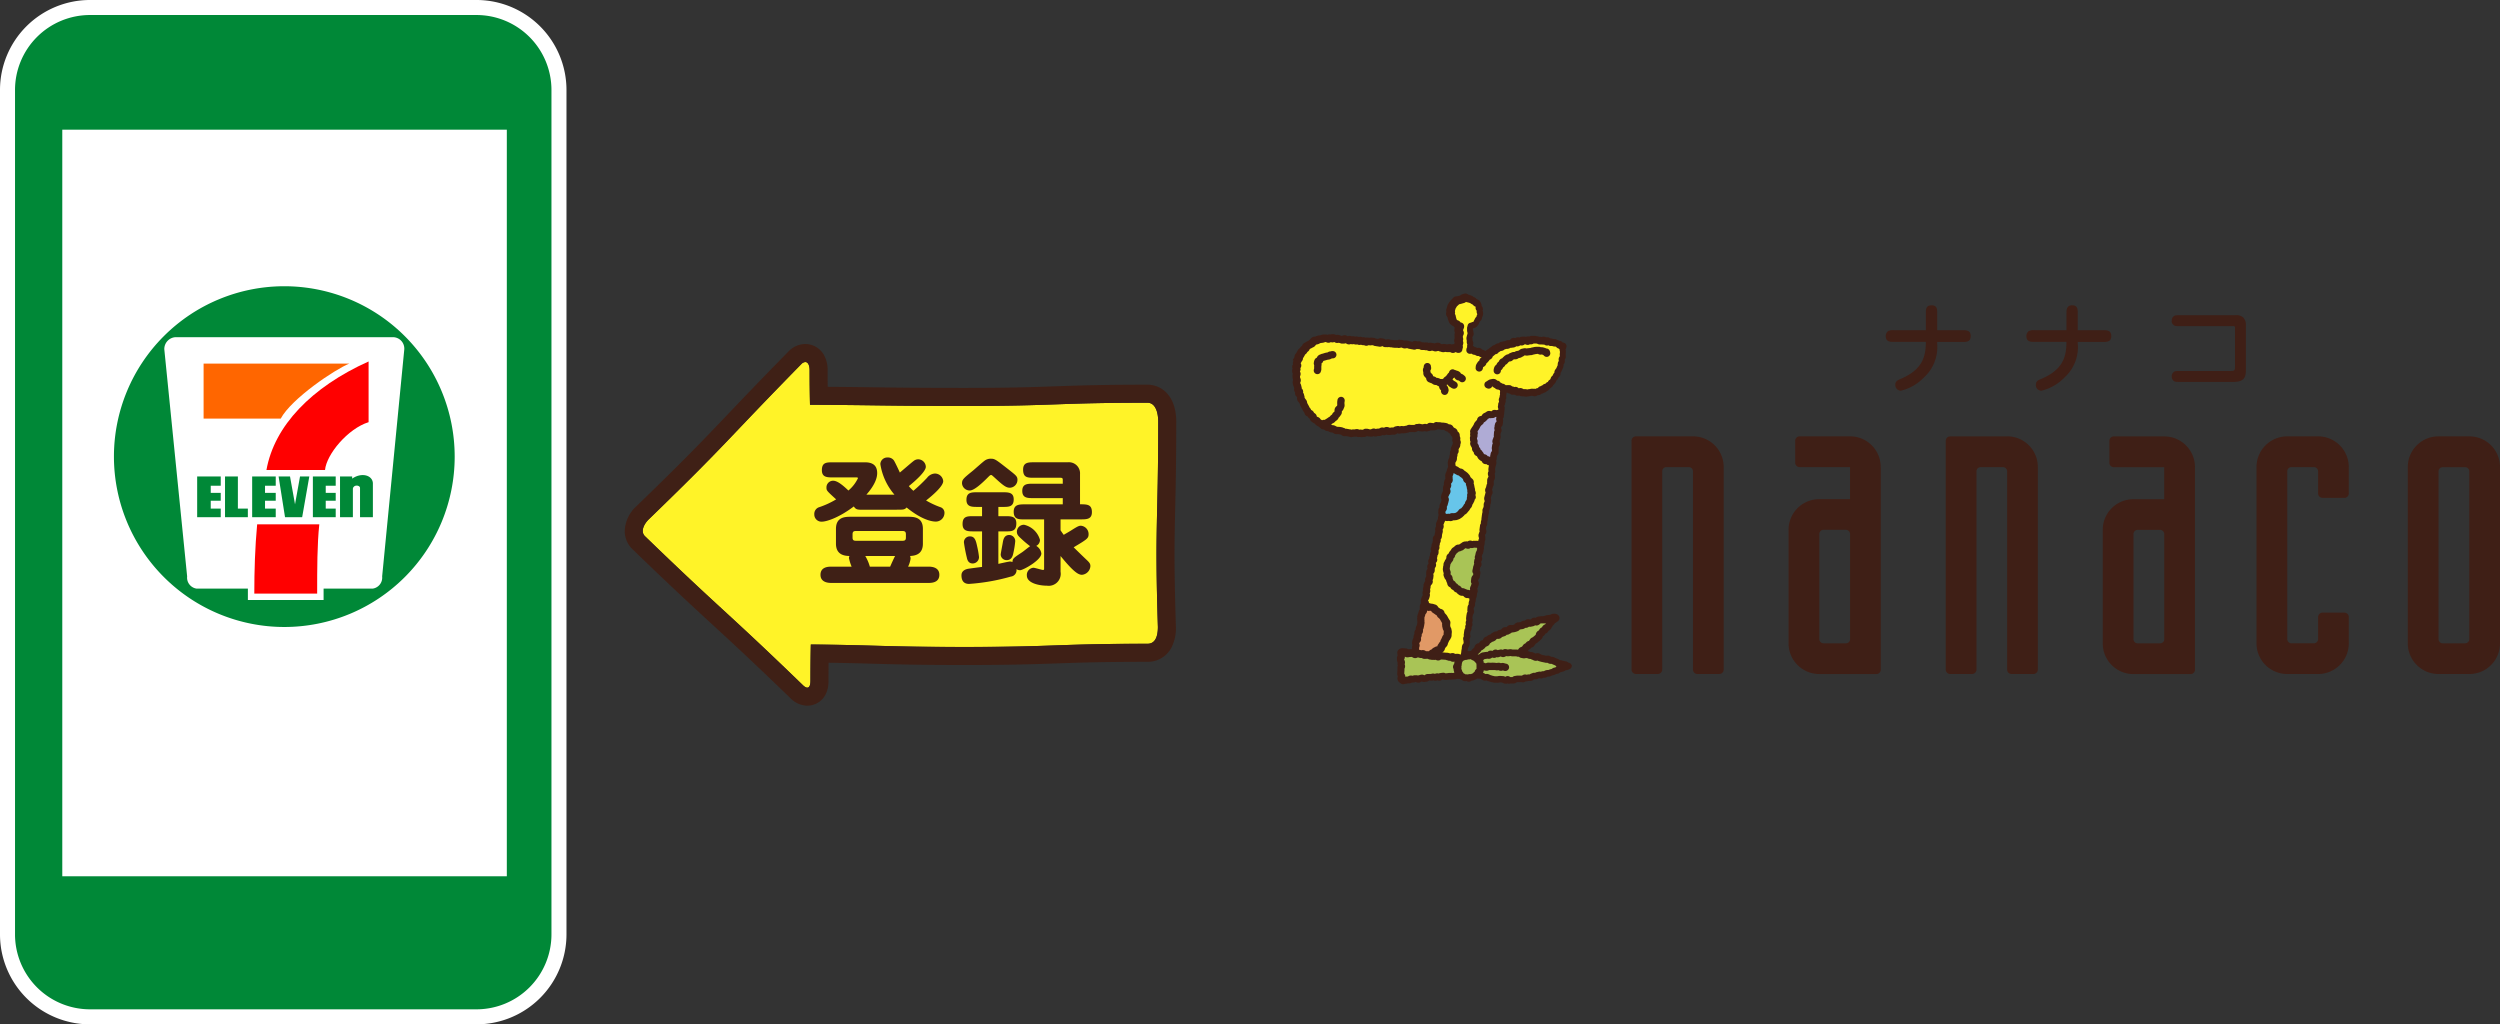<svg xmlns="http://www.w3.org/2000/svg" width="416.053" height="170.472" viewBox="0 0 416.053 170.472">
  <rect x="0" y="0" width="416.053" height="170.472" fill="#333333" stroke="none"/>
  <g id="img_sej_register" transform="translate(-711.699 -107.663)">
    <g id="登録" transform="translate(818.668 167.912)">
      <path id="Combined_Shape" data-name="Combined Shape" d="M58.019,52.839c0-2.275-.025-4.149-.065-5.764-10.808-.036-12.315-.194-25.8-.194-15.183,0-15.183.537-30.366.537C.479,47.417,0,45.833,0,44.267,0,27.2.6,27.164.057,10.1c0-1.566.422-2.8,1.731-2.8,15.183,0,15.183-.531,30.366-.531,13.428,0,14.98.331,25.663.408.037-1.677.059-3.634.059-6.04,0-1.165.458-1.5,1.266-.719C72.13,12.985,72.424,12.639,85.412,25.2c.808.781.167,2.043-.64,2.824C71.782,40.586,72.073,40.92,59.4,53.842a1.02,1.02,0,0,1-.669.348C58.292,54.191,58.019,53.646,58.019,52.839Z" transform="translate(85.784 54.191) rotate(180)" fill="#fff328"/>
      <path id="Combined_Shape_-_アウトライン" data-name="Combined Shape - アウトライン" d="M58.728,54.191a1.02,1.02,0,0,0,.669-.348C72.073,40.92,71.782,40.586,84.772,28.024c.807-.781,1.448-2.043.64-2.824C72.424,12.639,72.13,12.985,59.142.423c-.808-.781-1.266-.446-1.266.719,0,2.406-.023,4.363-.059,6.04-10.683-.077-12.235-.408-25.663-.408-15.183,0-15.183.531-30.366.531C.479,7.3.057,8.538.057,10.1.6,27.164,0,27.2,0,44.267c0,1.566.479,3.149,1.788,3.149,15.183,0,15.183-.537,30.366-.537,13.485,0,14.993.159,25.8.194.04,1.615.065,3.489.065,5.764,0,.807.273,1.352.709,1.352h0m0,3h0A3.556,3.556,0,0,1,55.546,55.2a5.082,5.082,0,0,1-.527-2.358c0-.975,0-1.9-.014-2.778-3.139-.02-5.454-.05-7.709-.08-3.722-.049-7.571-.1-15.143-.1-7.538,0-11.371.135-15.077.267-3.758.133-7.644.27-15.289.27C-.6,50.417-3,48.515-3,44.267c0-6.725.091-10.77.172-14.339.124-5.479.213-9.438-.114-19.729l0-.1a7.092,7.092,0,0,1,.728-3.4,4.416,4.416,0,0,1,4-2.4c7.539,0,11.372-.134,15.078-.264,3.758-.131,7.644-.267,15.288-.267s11.514.108,15.266.213c2.189.061,4.434.124,7.443.164.009-.951.013-1.95.013-3.009a4.957,4.957,0,0,1,.4-2.093A3.415,3.415,0,0,1,58.4-3a4.032,4.032,0,0,1,2.828,1.266C67.695,4.521,71.056,7.613,74.308,10.6c3.278,3.015,6.668,6.133,13.189,12.44a4.193,4.193,0,0,1,1.287,3.038,5.871,5.871,0,0,1-1.925,4.1C78.767,38,75.81,41.108,71.719,45.4c-2.544,2.67-5.427,5.7-10.18,10.541L61.482,56A3.912,3.912,0,0,1,58.728,57.191Z" transform="translate(85.784 54.191) rotate(180)" fill="#3f2016"/>
      <path id="連携" d="M-20.24-1.311c-.46,0-1.84,0-1.84,1.357S-20.608,1.4-20.24,1.4h16.1c.46,0,1.84,0,1.84-1.357S-3.772-1.311-4.14-1.311H-7.5a4.515,4.515,0,0,0,.414-1.334,1.226,1.226,0,0,0-.092-.437c.575-.046,2.139-.092,2.139-2.047V-7.59c0-2.024-1.564-2.024-2.576-2.024h-9.338c-.989,0-2.553,0-2.553,2.024v2.461c0,2,1.656,2.024,2.254,2.047a.621.621,0,0,0-.092.345A7.826,7.826,0,0,0-16.9-1.311ZM-9.66-3.082c-.138.207-.667,1.4-.828,1.771h-3.381a7.264,7.264,0,0,0-.759-1.771Zm1.081-4.163c.391,0,.713,0,.713.552v.552c0,.529-.3.529-.713.529h-7.452c-.414,0-.713,0-.713-.529v-.552c0-.552.3-.552.713-.552Zm-.736-3.542c.989,0,1.242,0,1.564-.368C-5.4-9.246-3.726-8.809-2.875-8.809a1.444,1.444,0,0,0,1.426-1.4.979.979,0,0,0-.713-1.012,14.049,14.049,0,0,1-2.346-1.1c1.173-.92,2.852-2.392,2.852-3.22a1.389,1.389,0,0,0-1.4-1.265,1.756,1.756,0,0,0-1.288.713,26.426,26.426,0,0,1-2.277,2.162,6.239,6.239,0,0,1-.759-.782c1.127-.9,2.829-2.438,2.829-3.22a1.292,1.292,0,0,0-1.288-1.242,1.21,1.21,0,0,0-.736.276c-.345.253-1.932,1.633-2.3,1.932-.161-.368-.874-1.886-1.012-2.047a1.211,1.211,0,0,0-1.058-.46,1.132,1.132,0,0,0-1.173,1.1,10.146,10.146,0,0,0,2.346,5.083h-4.669c1.541-1.748,1.794-2.921,1.794-3.588,0-1.242-.713-1.794-2.024-1.794H-20.01c-1.058,0-1.84,0-1.84,1.311,0,1.2.9,1.2,1.84,1.2h3.841c.184,0,.322,0,.322.138a6.158,6.158,0,0,1-1.587,2.047c-1.012-.966-1.863-1.633-2.553-1.633a1.108,1.108,0,0,0-1.1,1.15c0,.483.046.529,1.61,1.955a14.221,14.221,0,0,1-2.783,1.288,1.165,1.165,0,0,0-.851,1.2,1.19,1.19,0,0,0,1.288,1.219c.6,0,2.6-.506,5.29-2.53.368.552.6.552,1.7.552ZM4.807-1.265c-.414.046-1.932.253-2.093.276C2.116-.92,1.38-.667,1.38.138c0,1.173.667,1.426,1.265,1.426A33.506,33.506,0,0,0,9.591.345,1.075,1.075,0,0,0,10.534-.9a1.025,1.025,0,0,0,.6.184c.506,0,3.542-1.679,3.542-2.783a1.757,1.757,0,0,0-.851-1.265,1.112,1.112,0,0,0,.621-.989A3.566,3.566,0,0,0,11.8-8.28a1.175,1.175,0,0,0-1.2,1.127c0,.506.23.736.736,1.2a17.722,17.722,0,0,0,1.472,1.242c-.207.115-1.1.851-1.311.989C10.051-2.76,9.89-2.668,9.867-2.07a.952.952,0,0,0-.437-.092c-.161,0-1.61.322-1.909.391V-7.176h1.15c1.058,0,1.84,0,1.84-1.334,0-1.2-.9-1.2-1.84-1.2H7.521v-1.541h.713c1.012,0,1.84,0,1.84-1.265,0-1.173-.92-1.173-1.84-1.173H4.048c-.989,0-1.84,0-1.84,1.265,0,1.173.92,1.173,1.84,1.173h.759v1.541H3.427c-1.081,0-1.863,0-1.863,1.311,0,1.219.9,1.219,1.863,1.219h1.38Zm10.327.276c0,.092,0,.23-.161.23-.23,0-1.38-.368-1.61-.368a1.192,1.192,0,0,0-1.1,1.288c0,1.311,2.139,1.7,3.358,1.7A2,2,0,0,0,17.871-.46V-3.082C20.1-.345,20.861.046,21.436.046a1.543,1.543,0,0,0,1.4-1.426c0-.322-.069-.529-.529-.966-.759-.713-1.932-1.863-2.254-2.185,2.277-1.357,2.484-1.495,2.484-2.208a1.4,1.4,0,0,0-1.288-1.38c-.3,0-.529.092-1.541.736-.207.138-1.127.667-1.311.782-.3-.414-.391-.552-.529-.759V-9.177h3.381c.92,0,1.84,0,1.84-1.2,0-1.288-.782-1.311-1.978-1.311V-16.7a1.849,1.849,0,0,0-2.024-1.978H13.478c-.943,0-1.84,0-1.84,1.219,0,1.357.759,1.357,1.84,1.357h4.347c.368,0,.414.115.414.368v.621h-4.9c-.943,0-1.84,0-1.84,1.2s.9,1.2,1.84,1.2h4.9v1.035H11.914c-.92,0-1.84.023-1.84,1.219,0,1.288.805,1.288,1.84,1.288h3.22ZM6.279-19.274a1.685,1.685,0,0,0-1.035.322c-.3.207-1.587,1.357-1.886,1.61-1.7,1.38-1.886,1.541-1.886,2.185A1.283,1.283,0,0,0,2.76-13.984c.736,0,2-1.173,2.9-2.07.46-.46.506-.506.667-.506.092,0,.138.046.6.46,1.472,1.357,1.909,1.656,2.53,1.656A1.313,1.313,0,0,0,10.7-15.732c0-.575-.161-.713-1.541-1.794C7.153-19.09,6.946-19.274,6.279-19.274ZM4.3-2.9A13.931,13.931,0,0,0,4-4.646c-.207-.943-.368-1.7-1.2-1.7a.971.971,0,0,0-1.012.989,24.176,24.176,0,0,0,.483,2.53c.069.345.23.989.989.989A1.065,1.065,0,0,0,4.3-2.9ZM10.327-5.52a1.013,1.013,0,0,0-.989-1.058c-.851,0-.989.782-1.058,1.127-.046.345-.368,1.909-.368,2.139a.969.969,0,0,0,.989.92c.874,0,1.035-.782,1.127-1.242A14.266,14.266,0,0,0,10.327-5.52Z" transform="translate(51.659 35.363)" fill="#3f2016"/>
    </g>
    <g id="logo_nanaco" transform="translate(926.737 156.508)">
      <g id="nanaco_logo">
        <path id="パス_7221" data-name="パス 7221" d="M47.08,62.427a.673.673,0,0,0-.425-.552.417.417,0,0,0-.191-.042.62.62,0,0,0-.266-.181.826.826,0,0,0-.287-.053l-.053-.021-.053-.021a.606.606,0,0,0-.266-.032.359.359,0,0,0-.127-.064.715.715,0,0,0-.319-.032c-.011,0-.032,0-.032-.011h0a1.008,1.008,0,0,0-.361-.212l-.106-.042c-.064-.032-.149-.064-.234-.1l-.064-.032a3.082,3.082,0,0,0-.3-.127,1.014,1.014,0,0,0-.372-.042,1,1,0,0,0-.34-.17.966.966,0,0,0-.467,0H42.81c-.064-.011-.149-.032-.149-.032l-.127-.032-.212-.042-.149-.032-.117-.042a.989.989,0,0,0-.149-.042l-.011-.011a.909.909,0,0,0-.382-.191.749.749,0,0,0-.478.053.711.711,0,0,0-.181-.074l-.021-.011a1.109,1.109,0,0,0-.351-.149l-.234-.032h-.085a.948.948,0,0,0-.34-.127c-.042,0-.074-.011-.117-.011a.883.883,0,0,0,.17-.223.935.935,0,0,0,.436-.351.915.915,0,0,0,.361-.17.794.794,0,0,0,.2-.266s.011-.021.021-.021a.781.781,0,0,0,.159-.212.99.99,0,0,0,.266-.17l.064-.053.181-.149.064-.042.17-.149.127-.138.085-.074a.772.772,0,0,0,.223-.446.757.757,0,0,0,.234-.17.928.928,0,0,0,.191-.276A.768.768,0,0,0,43,56.8a.85.85,0,0,0,.17-.266.769.769,0,0,0,.308-.212,1.99,1.99,0,0,0,.181-.244v-.042a.912.912,0,0,0,.2-.34h.021c.053-.064.127-.127.2-.2a.952.952,0,0,0,.159-.244.722.722,0,0,0,.319-.2.784.784,0,0,0,.372-.34.592.592,0,0,0-.032-.659.837.837,0,0,0-.744-.361h0a2.029,2.029,0,0,0-.319.021.714.714,0,0,0-.287.127h-.085s-.149.042-.191.053c-.021,0-.2.021-.2.021h-.032l-.159.021-.191.053h0a.709.709,0,0,0-.255.106,1.262,1.262,0,0,0-.266.021H42.12a1.424,1.424,0,0,0-.361.011l-.138.021-.234.042a.7.7,0,0,0-.351.191.759.759,0,0,0-.382-.011.887.887,0,0,0-.425.266h-.021s-.064.011-.106.021a1,1,0,0,0-.521-.032.887.887,0,0,0-.372.223,1.161,1.161,0,0,0-.308.032,1.05,1.05,0,0,0-.351.2,1.1,1.1,0,0,0-.287.042h-.042a1.094,1.094,0,0,0-.329.053.839.839,0,0,0-.414.319c-.021.011-.138.053-.17.064h-.042a.584.584,0,0,0-.17.032.908.908,0,0,0-.5.021.886.886,0,0,0-.361.287.631.631,0,0,0-.085.042.827.827,0,0,0-.467.042.851.851,0,0,0-.361.329.44.44,0,0,0-.127.042h-.021a2.524,2.524,0,0,0-.329.085.754.754,0,0,0-.244.191,1.079,1.079,0,0,0-.489.085l-.255.149-.138.085a.718.718,0,0,0-.223.212.732.732,0,0,0-.382.138.751.751,0,0,0-.212.181.712.712,0,0,0-.34.138.69.69,0,0,0-.287.446c0,.011-.021.011-.032.021a.854.854,0,0,0-.372.159.821.821,0,0,0-.244.34s0,.011-.021.021a.752.752,0,0,0-.531.223.786.786,0,0,0-.234.457c-.053.042-.106.106-.17.17h0l-.053.042a1.212,1.212,0,0,0-.212.2.814.814,0,0,0-.117.2.593.593,0,0,0-.34.042.541.541,0,0,0-.234-.053v-.053l.053-.212.021-.234v-.021a.785.785,0,0,0,.255-.489l.021-.244.021-.159s.011-.085.011-.127a1.242,1.242,0,0,0-.032-.234v-.074a.935.935,0,0,0-.021-.181.632.632,0,0,0,.138-.319v-.117a1.176,1.176,0,0,0-.053-.329.463.463,0,0,1,.021-.127v-.1l.032-.138s.011-.042.021-.1a.959.959,0,0,0,.17-.4c0-.053.011-.106.011-.149a.8.8,0,0,0-.011-.159.881.881,0,0,0,.149-.361v-.127a.727.727,0,0,0-.053-.287,1.332,1.332,0,0,0,.085-.287v-.127a.985.985,0,0,0-.042-.3h0a1.566,1.566,0,0,0,.011-.17l.021-.127L30.573,54l.032-.149h.011a1.068,1.068,0,0,0,.17-.425c0-.042.011-.085.011-.127a.85.85,0,0,0-.074-.34h0a1.205,1.205,0,0,1,.011-.149.34.34,0,0,1,.011-.074,1.045,1.045,0,0,0,.191-.436,1.183,1.183,0,0,0,.021-.181V51.91l.021-.064a1.384,1.384,0,0,0,.085-.308c0-.064.011-.127.011-.181v-.181a1.184,1.184,0,0,0,.17-.414l.021-.223.021-.17a.483.483,0,0,1,.032-.117c.021-.074.053-.17.074-.266v-.117a1.072,1.072,0,0,0-.074-.351.934.934,0,0,0,.117-.308l.021-.053a1.139,1.139,0,0,0,.127-.382c0-.032.011-.074.011-.106a.975.975,0,0,0-.138-.467.438.438,0,0,1,.011-.1v-.053a.9.9,0,0,0,.287-.51l.042-.276.042-.276s.011-.074.011-.106a.728.728,0,0,0-.127-.4c.011-.053.021-.1.021-.1l.021-.117s.021-.138.021-.159v-.042s.032-.064.042-.1a.836.836,0,0,0,.212-.425v-.106a.706.706,0,0,0-.1-.372.719.719,0,0,0,.191-.4.476.476,0,0,0,.011-.117.705.705,0,0,0-.074-.319.9.9,0,0,0,.042-.181l.021-.074.021-.106a.8.8,0,0,0,.17-.382l.021-.127.032-.181.021-.127.032-.159s.011-.074.011-.106a.829.829,0,0,0-.042-.234.657.657,0,0,0,.1-.266l.021-.106.042-.2V41.84a.7.7,0,0,0-.011-.159.747.747,0,0,0,.106-.319.717.717,0,0,0,.021-.149.93.93,0,0,0-.021-.17v-.117a1.153,1.153,0,0,0-.053-.308.25.25,0,0,0,.021-.085.832.832,0,0,0,.212-.436.361.361,0,0,0,.011-.106.873.873,0,0,0-.1-.382l.032-.17s.021-.2.021-.223a1.045,1.045,0,0,0,.181-.393c0-.042.011-.1.011-.138,0-.074-.011-.149-.011-.191v-.021a.21.21,0,0,1,.021-.074l.053-.212.021-.2v-.117l.032-.191.021-.138s.053-.3.053-.308a.443.443,0,0,1,.021-.064,2.442,2.442,0,0,0,.074-.276v-.138a.916.916,0,0,0-.011-.181.98.98,0,0,0,.117-.329l.021-.074a1.272,1.272,0,0,0,.064-.255.7.7,0,0,0,.011-.149.916.916,0,0,0-.011-.181.948.948,0,0,0,.127-.34l.021-.212V34.9a.577.577,0,0,0,.021-.117.954.954,0,0,0-.064-.329,1.155,1.155,0,0,0,.064-.244h0l.021-.064c.011-.053.042-.117.053-.191h0a.979.979,0,0,0,.17-.393v-.106a.768.768,0,0,0-.1-.372.812.812,0,0,0,.064-.223l.021-.1s.021-.1.042-.159a.037.037,0,0,1,.011-.021,1.1,1.1,0,0,0,.149-.382c0-.053.011-.1.011-.138a1.1,1.1,0,0,0-.021-.212v-.042a1.035,1.035,0,0,0,.011-.17v-.064a.841.841,0,0,0,.181-.4,1.123,1.123,0,0,0,.021-.255v-.212a1.152,1.152,0,0,0-.053-.308,1.289,1.289,0,0,0,.1-.287v-.127a.906.906,0,0,0-.032-.266V29.7c0-.064.032-.3.032-.3l.021-.074a1.335,1.335,0,0,0,.064-.276l.021-.064A2.716,2.716,0,0,0,34.5,28.7c0-.042.011-.085.011-.127a1.378,1.378,0,0,0-.042-.276v-.032a.935.935,0,0,0,.074-.287,1.493,1.493,0,0,0,.021-.191v-.17l.032-.138a.28.28,0,0,1,.011-.074.915.915,0,0,0,.255-.467,1.155,1.155,0,0,0,.011-.191v-.181h0s.011-.1.011-.149a1.288,1.288,0,0,0-.011-.212V26.16a2.3,2.3,0,0,1,.042-.266.951.951,0,0,0,.17-.414c0-.032.011-.074.011-.106A.914.914,0,0,0,35.013,25q.032-.1.064-.223l.021-.042a.855.855,0,0,0,.106-.351.7.7,0,0,0,.011-.149.662.662,0,0,0-.032-.223v-.053a1.917,1.917,0,0,1,.021-.212v-.064h0a1.374,1.374,0,0,0,.159-.4c0-.032.011-.074.011-.117a.864.864,0,0,0-.1-.372c.011-.042.021-.074.021-.074v-.106a.621.621,0,0,0,.266-.425v-.074s.032-.106.032-.117l.011-.223h0l.021-.159h0v-.106a.569.569,0,0,0-.053-.255v-.032h0a.681.681,0,0,0,.17-.351h0v-.212a.8.8,0,0,0,.053-.17.328.328,0,0,0,.011-.106c0-.042-.011-.1-.011-.138a.527.527,0,0,0,.032-.138l.021-.159v-.032h0v-.181s.011-.021.021-.021c0-.021.011-.106.011-.106v-.074s.011-.074.011-.1a.705.705,0,0,0-.064-.276v-.085a.691.691,0,0,0,.127-.308s.011-.085.021-.127a1.085,1.085,0,0,0,.085-.244v-.106a.714.714,0,0,0-.032-.191.6.6,0,0,0,.117-.276v-.106a.619.619,0,0,0-.032-.2.21.21,0,0,1,.021-.074h0s.042-.181.042-.191v-.191a.9.9,0,0,0,.053-.181v-.032a.876.876,0,0,0,.3.17.785.785,0,0,0,.2.032.8.8,0,0,0,.34.191.749.749,0,0,0,.382-.021,1.237,1.237,0,0,0,.159.064.107.107,0,0,1-.032-.011h.032a.748.748,0,0,0,.319.138.734.734,0,0,0,.351-.032,1.123,1.123,0,0,0,.351.117,1.4,1.4,0,0,0,.287.021h.127l.117.021q.127.016.287.032a1.565,1.565,0,0,0,.382-.053.46.46,0,0,1,.053-.011.891.891,0,0,0,.319-.064h.329a.965.965,0,0,0,.5.053,1.008,1.008,0,0,0,.372-.181.811.811,0,0,0,.361-.064.62.62,0,0,0,.266-.181.676.676,0,0,0,.255-.074.534.534,0,0,0,.127-.085.609.609,0,0,0,.308-.1,1.375,1.375,0,0,0,.181-.159.745.745,0,0,0,.2-.106.811.811,0,0,0,.244-.3.132.132,0,0,0,.021-.032.587.587,0,0,0,.255-.149l.138-.138L43.8,15.9h0a.674.674,0,0,0,.159-.255,1.124,1.124,0,0,0,.127-.106l.159-.2.064-.074a.9.9,0,0,0,.159-.351,1.03,1.03,0,0,0,.223-.244,1.46,1.46,0,0,0,.127-.276.819.819,0,0,0,.287-.329.9.9,0,0,0,.074-.34.328.328,0,0,0-.011-.106.873.873,0,0,0,.17-.276l.042-.1c.032-.074.074-.159.117-.266l.042-.1a1.255,1.255,0,0,0,.106-.266,1.122,1.122,0,0,0,.032-.308v-.064h0a1.094,1.094,0,0,0,.2-.4,1.06,1.06,0,0,0,.021-.17.852.852,0,0,0-.032-.244.832.832,0,0,0,.181-.414c0-.042.011-.1.011-.149a1.609,1.609,0,0,0-.021-.244v-.064c0-.064.021-.266.021-.266v-.159s.011-.064.011-.085a1.034,1.034,0,0,0-.064-.351,1.049,1.049,0,0,0,.17-.478V9.174a.622.622,0,0,0-.351-.552.83.83,0,0,0-.287-.064.624.624,0,0,0-.3-.234.6.6,0,0,0-.3-.042.717.717,0,0,0-.234-.138l-.085-.032-.223-.1a1.214,1.214,0,0,0-.361-.042h-.021l-.244-.064h-.032a.577.577,0,0,0-.255-.032.77.77,0,0,0-.361-.181.845.845,0,0,0-.329.011.812.812,0,0,0-.308-.117.865.865,0,0,0-.425.053h-.011l-.2-.032H41.6a.912.912,0,0,0-.361-.106h-.021a1.39,1.39,0,0,0-.287-.053h-.616a1.2,1.2,0,0,0-.361.117.835.835,0,0,0-.244-.021.6.6,0,0,0-.287.074.726.726,0,0,0-.319-.042h-.1c-.085,0-.181,0-.3.011a.759.759,0,0,0-.351.138.826.826,0,0,0-.4-.032.753.753,0,0,0-.308.138.713.713,0,0,0-.882.308.548.548,0,0,0-.117.021h-.011a1.159,1.159,0,0,0-.4.032,1.2,1.2,0,0,0-.287.138h-.021a.9.9,0,0,0-.372.064s-.053.011-.085.021a2.066,2.066,0,0,0-.287.064,1.1,1.1,0,0,0-.308.2.9.9,0,0,0-.382.1,1.194,1.194,0,0,0-.255.159.151.151,0,0,0-.042.021.518.518,0,0,1-.074.032.986.986,0,0,0-.234.1.552.552,0,0,0-.2.181.359.359,0,0,0-.127.064l-.149.106-.042.032-.2.159s-.064.053-.074.064l-.042.011a1.508,1.508,0,0,0-.276.181.688.688,0,0,0-.085.1h0l-.021-.011c-.021,0-.053-.032-.053-.032L32.4,9.812a.8.8,0,0,0-.287-.085.811.811,0,0,0-.329-.244.76.76,0,0,0-.457-.021,1.656,1.656,0,0,0-.234-.106,1.875,1.875,0,0,0-.212-.042.8.8,0,0,0-.287-.2h0a1.141,1.141,0,0,0,.074-.361V8.7a.9.9,0,0,0-.117-.446.4.4,0,0,0-.011-.117V8.1h0V8.038a.907.907,0,0,0-.042-.287c.011-.042.032-.1.042-.149a.8.8,0,0,0,.181-.467V7.082a.92.92,0,0,0-.064-.34.723.723,0,0,0-.064-.34V6.221h0a.707.707,0,0,1,.074-.032h.042a1.5,1.5,0,0,0,.446-.212.91.91,0,0,0,.223-.244l.042-.053a.84.84,0,0,0,.223-.414,1.3,1.3,0,0,0,.106-.212.818.818,0,0,0,.3-.361,1.887,1.887,0,0,0,.085-.329V4.341h0a1.151,1.151,0,0,0,.149-.4l.011-.223V3.629a.81.81,0,0,0-.085-.351.767.767,0,0,0,.053-.287.413.413,0,0,0-.021-.159.787.787,0,0,0-.2-.361V2.408a.7.7,0,0,0-.085-.34l-.032-.074a1.911,1.911,0,0,0-.149-.3.912.912,0,0,0-.521-.329h0a2,2,0,0,0-.212-.212,1.606,1.606,0,0,0-.276-.159L30.7.963,30.658.931a1.129,1.129,0,0,0-.287-.17h-.032A1.33,1.33,0,0,0,30.01.634L29.935.612,29.818.581A.786.786,0,0,0,29.383.4a1.126,1.126,0,0,0-.425.085s-.032,0-.042.021a.8.8,0,0,0-.425.223c-.074.021-.159.042-.255.074h-.042s-.127.042-.2.064a.905.905,0,0,0-.563.138,1.051,1.051,0,0,0-.266.287.038.038,0,0,1-.021.032.782.782,0,0,1-.064.053,2.082,2.082,0,0,0-.3.308c-.074.106-.159.223-.223.329l-.042.074a1.2,1.2,0,0,0-.149.287,2.817,2.817,0,0,0-.085.308l-.021.085-.021.064a1.055,1.055,0,0,0-.085.319v.085a.6.6,0,0,0,.032.212.891.891,0,0,0-.064.319v.074a.809.809,0,0,0,.234.478,1.215,1.215,0,0,0,.074.3h0V4.67c.032.074.064.2.127.329h0v.042a1.809,1.809,0,0,0,.181.34,1.312,1.312,0,0,0,.255.244l.042.032h0a1.1,1.1,0,0,0,.351.2.708.708,0,0,0,.2.244,1.135,1.135,0,0,0-.085.382v.042a.916.916,0,0,0,.1.382.83.83,0,0,0-.064.308V7.6a.73.73,0,0,0,.032.234.809.809,0,0,0-.1.329v.042a.772.772,0,0,0,.085.351.886.886,0,0,0-.064.266h-.042a.735.735,0,0,0-.361.064.971.971,0,0,0-.266-.074,1.683,1.683,0,0,0-.361.032h-.34a2.383,2.383,0,0,0-.287-.053.943.943,0,0,0-.382.053A.609.609,0,0,0,25.3,8.8a.8.8,0,0,0-.478-.212.721.721,0,0,0-.414.074.656.656,0,0,0-.234.042.958.958,0,0,0-.287-.064l-.319-.053a.953.953,0,0,0-.329.042.678.678,0,0,0-.329-.085,2.853,2.853,0,0,0-.308,0h-.138l-.191-.032H22.1a.745.745,0,0,0-.425-.159.723.723,0,0,0-.319.021.973.973,0,0,0-.319-.085.715.715,0,0,0-.51.149c-.042-.011-.1-.011-.159-.021h-.021a.746.746,0,0,0-.266-.064.765.765,0,0,0-.351-.1l-.308-.042a1.125,1.125,0,0,0-.287.021,1.109,1.109,0,0,0-.329-.1L18.473,8.1a.844.844,0,0,0-.446.074c-.053,0-.255-.011-.255-.011h-.287l-.308-.042-.308-.032h-.011a1.264,1.264,0,0,0-.308-.064,1.041,1.041,0,0,0-.34.021h-.2a.709.709,0,0,0-.414-.159h-.011a1.148,1.148,0,0,0-.287-.053.8.8,0,0,0-.478.127c-.042,0-.106-.021-.159-.021l-.053-.011c-.064-.011-.117-.032-.212-.042a.949.949,0,0,0-.414-.127l-.287-.021a.843.843,0,0,0-.34.032c-.021,0-.276-.042-.276-.042a.708.708,0,0,0-.308.032.758.758,0,0,0-.287-.085.875.875,0,0,0-.255.021.867.867,0,0,0-.319-.1,1.38,1.38,0,0,0-.329.042.813.813,0,0,0-.308-.085.732.732,0,0,0-.276.032.874.874,0,0,0-.266-.074.791.791,0,0,0-.287.032.864.864,0,0,0-.329-.1,1.051,1.051,0,0,0-.372.064H9.731a.839.839,0,0,0-.425-.17.753.753,0,0,0-.489.117H8.775A1.455,1.455,0,0,0,8.52,7.39a1.017,1.017,0,0,0-.382-.117.676.676,0,0,0-.266.032.8.8,0,0,0-.17-.053.79.79,0,0,0-.276-.074H7.181A.52.52,0,0,0,6.9,7.22c-.042,0-.1-.011-.149-.011a.817.817,0,0,0-.351.074.779.779,0,0,0-.372-.064H5.959a2.746,2.746,0,0,0-.3,0,1.545,1.545,0,0,0-.351.106H5.3l-.074.021a1.272,1.272,0,0,0-.255.042h-.1c-.074.021-.159.042-.255.074a.884.884,0,0,0-.266.127.829.829,0,0,0-.4.053.875.875,0,0,0-.372.308,1.676,1.676,0,0,0-.276.276h0a1.916,1.916,0,0,0-.266.127h0L3,8.378a1.248,1.248,0,0,0-.255.138.609.609,0,0,0-.074.042,1.338,1.338,0,0,0-.3.2.831.831,0,0,0-.223.351,1.3,1.3,0,0,0-.191.17.981.981,0,0,0-.149.212.841.841,0,0,0-.308.266A1.366,1.366,0,0,0,1.37,10l-.021.053h0s-.1.159-.138.234h0a1.232,1.232,0,0,0-.234.319.939.939,0,0,0-.074.34v.032a1.393,1.393,0,0,0-.106.2H.786a1.141,1.141,0,0,0-.191.351h.17l-.021.042a1.184,1.184,0,0,0-.1.276A.833.833,0,0,0,.627,12a.722.722,0,0,0,.032.2.773.773,0,0,0-.138.329v.085a.819.819,0,0,0,.064.3.705.705,0,0,0-.074.319v.17H.521a.694.694,0,0,0,.1.361.844.844,0,0,0-.053.308v.276l.032.127A1.234,1.234,0,0,0,.68,14.8a.81.81,0,0,0-.085.351v.106l.042.212.021.106a.817.817,0,0,0,.149.372v.011a.928.928,0,0,1,.032.149.186.186,0,0,0,.011.053c0,.053-.021.117-.021.191a.688.688,0,0,0,.021.2.767.767,0,0,0,.159.308c0,.053-.011.1-.011.149a.668.668,0,0,0,.308.595.245.245,0,0,0,.032.1c0,.042-.011.1-.011.17a.839.839,0,0,0,.053.3,1.143,1.143,0,0,0,.255.351h0a1.243,1.243,0,0,0,.149.2.759.759,0,0,0,.106.351l.042.1.106.2.159.266a.153.153,0,0,0,.021.032l.021.053a1.474,1.474,0,0,0,.127.266l.149.191s0,.011.021.021a.972.972,0,0,0,.17.414.686.686,0,0,0,.4.255,1.02,1.02,0,0,0,.138.212,1.323,1.323,0,0,0,.2.159.673.673,0,0,0,.223.414c.085.074.17.127.223.17l.064.042a.94.94,0,0,0,.319.17.9.9,0,0,0,.244.276,1.467,1.467,0,0,0,.234.138l.074.042.1.064a1.354,1.354,0,0,1,.159.117c0,.011.021.021.032.032h.011a1.082,1.082,0,0,0,.276.234.9.9,0,0,0,.414.085.915.915,0,0,0,.266.2A.925.925,0,0,0,6.5,23.3a1.225,1.225,0,0,0,.3.17,1.091,1.091,0,0,0,.382.053,1.6,1.6,0,0,0,.191.1h0a.891.891,0,0,0,.308.159,1.178,1.178,0,0,0,.372.021h0a1.572,1.572,0,0,0,.212.011H8.3l.159.032a.6.6,0,0,0,.074.011l.021.011a.7.7,0,0,0,.117.042.93.93,0,0,0,.425.234,1.124,1.124,0,0,0,.34-.011H9.5l.2.032.074.021.181.032h.032a.766.766,0,0,0,.319.085,1.021,1.021,0,0,0,.414-.064h.212a1.039,1.039,0,0,0,.276-.032.772.772,0,0,0,.351.085.836.836,0,0,0,.244-.021.743.743,0,0,0,.287.042,1.138,1.138,0,0,0,.244-.032h.191a.658.658,0,0,0,.382-.138h.127a1.087,1.087,0,0,0,.382.064h.042a2.028,2.028,0,0,0,.3.021.706.706,0,0,0,.3-.085.652.652,0,0,0,.361.053.94.94,0,0,0,.351-.085h.042a1.468,1.468,0,0,0,.308,0,.783.783,0,0,0,.393-.149,1.053,1.053,0,0,0,.34.032.852.852,0,0,0,.361-.117.933.933,0,0,0,.414.074h.106l.191-.021.159-.021.138-.011h.064a1.844,1.844,0,0,0,.244,0,.77.77,0,0,0,.457-.223.115.115,0,0,0,.053-.011.73.73,0,0,0,.393.064,1.454,1.454,0,0,0,.308-.074h.011a2.33,2.33,0,0,0,.308.021l.223-.032h.1l.223-.053.1-.021a.757.757,0,0,0,.351-.117.818.818,0,0,0,.287.011H20.7a.856.856,0,0,0,.287,0,.8.8,0,0,0,.414-.17.538.538,0,0,0,.138-.021.814.814,0,0,0,.361.064h.021a1.552,1.552,0,0,0,.361.032,1.185,1.185,0,0,0,.276-.064.975.975,0,0,0,.382.053,1.451,1.451,0,0,0,.329-.085s.032,0,.042-.011a.659.659,0,0,0,.276-.117.719.719,0,0,0,.319.032h.074l.223-.021h.138a.856.856,0,0,0,.329-.138H24.7a1.354,1.354,0,0,1,.212-.011H25l.053.021a1.292,1.292,0,0,0,.266.053h.3l.074.011a.533.533,0,0,1,.127.021,1.112,1.112,0,0,0,.287.191.566.566,0,0,0,.244.053.846.846,0,0,0,.159.181l.149.1.042.032h0a1.073,1.073,0,0,0,.138.106,1.036,1.036,0,0,0,.085.234.859.859,0,0,0,.212.223.314.314,0,0,0,.021.138.86.86,0,0,1,.053.159,1.068,1.068,0,0,0-.053.3.953.953,0,0,0,.1.351.1.1,0,0,1-.011.053,1.873,1.873,0,0,0-.021.2v.042a.891.891,0,0,0-.149.319h0v.042a.051.051,0,0,1,0-.042l-.021.032a1.2,1.2,0,0,0-.127.34.7.7,0,0,0-.011.149.653.653,0,0,0,.011.149.678.678,0,0,0-.149.329,1.1,1.1,0,0,0-.011.17.81.81,0,0,0,.011.181h0l-.021.053-.064.234a1.493,1.493,0,0,0-.021.191v.117a.9.9,0,0,0-.181.393l-.032.127-.042.17c0,.064-.011.117-.011.17a.559.559,0,0,0,.021.2V28.9a1.023,1.023,0,0,0,.042.287v.021s-.074.223-.074.234h0l-.021.032a1.284,1.284,0,0,0-.106.308.482.482,0,0,0-.021.085c-.021.064-.053.138-.074.223a.156.156,0,0,1-.021.042,1.273,1.273,0,0,0-.149.372,1.047,1.047,0,0,0-.021.181,1.326,1.326,0,0,0,.021.223v.181a.7.7,0,0,0,.011.149.884.884,0,0,0-.181.361l-.021.127-.042.181a.943.943,0,0,0-.021.159.414.414,0,0,0,.021.17,1.131,1.131,0,0,0-.127.3,1.17,1.17,0,0,0-.021.255v.085a.934.934,0,0,0-.021.149.6.6,0,0,0,.032.212.739.739,0,0,0-.106.244l-.021.032a1.056,1.056,0,0,0-.138.34l-.032.127-.053.212s-.011.1-.011.149a.9.9,0,0,0,.106.393,1.04,1.04,0,0,1-.053.2l-.042.127a.921.921,0,0,1-.032.138h0a.989.989,0,0,0-.2.425.93.93,0,0,0-.021.17,1.047,1.047,0,0,0,.021.181.808.808,0,0,0-.191.382,1.665,1.665,0,0,0-.021.308v.085h0s-.011.106-.011.149a.968.968,0,0,0,.064.34h0c-.021.085-.053.181-.085.287l-.032.266v.117a.107.107,0,0,1-.011.032,1.776,1.776,0,0,0-.149.34l-.021.053a1.412,1.412,0,0,0-.138.351.942.942,0,0,0-.021.159,1.66,1.66,0,0,0,.042.287,1.32,1.32,0,0,0-.149.361,1.059,1.059,0,0,0-.021.17,1.8,1.8,0,0,0,.032.276v.021l-.021.117-.064.234c-.021.106-.021.212-.032.287v.021a.841.841,0,0,0-.3.489c0,.053-.011.1-.011.127a.837.837,0,0,0,.042.244,1.132,1.132,0,0,0-.074.2,1.227,1.227,0,0,0-.021.17.1.1,0,0,0,.011.053.639.639,0,0,0-.159.329c0,.042-.011.1-.011.138a.606.606,0,0,0,.011.138.714.714,0,0,0-.127.287c0,.042-.011.1-.011.138a.823.823,0,0,0,.1.372h0a.82.82,0,0,0-.191.372,1.1,1.1,0,0,0-.021.159v.138a1.232,1.232,0,0,0-.117.287.653.653,0,0,0-.011.138.327.327,0,0,0,.011.106.759.759,0,0,0-.181.329c0,.053-.011.106-.011.149a.92.92,0,0,0,.053.287v.085a.7.7,0,0,0-.2.372c0,.053-.011.106-.011.149a1.379,1.379,0,0,0,.042.276v.106a.76.76,0,0,0-.191.382,1.313,1.313,0,0,0-.021.266v.053h0a.859.859,0,0,0-.011.159,1.253,1.253,0,0,0,.021.234h0c-.011.074-.021.159-.021.159v.021a1.041,1.041,0,0,0-.17.361v.138a.588.588,0,0,0,.021.191.958.958,0,0,0-.117.234.01.01,0,0,0-.011.011,1.516,1.516,0,0,0-.149.34,1.637,1.637,0,0,0-.021.2.236.236,0,0,0,.011.1v.042l-.021.064-.064.234s-.011.106-.011.149a.706.706,0,0,0,.032.223,1.454,1.454,0,0,0-.1.266c0,.053-.011.1-.011.138a.784.784,0,0,0,.053.3v.021a.955.955,0,0,1-.032.127h0a1.067,1.067,0,0,0-.181.382h0l-.021.042a1.98,1.98,0,0,0-.085.266.588.588,0,0,0-.021.191.7.7,0,0,0,.011.159v.032c0,.074-.011.138-.011.191V52h0a.99.99,0,0,0-.149.351,1.183,1.183,0,0,0-.021.181v.212a.216.216,0,0,0,.011-.053v.053h0a1.107,1.107,0,0,0-.011.117.436.436,0,0,0,.011.117.767.767,0,0,0-.191.372l-.032.106-.053.223v-.032l-.021.053a1.223,1.223,0,0,0-.1.3.867.867,0,0,0-.021.319v.053a.387.387,0,0,0-.021.149.472.472,0,0,0,.021.191v.032s-.011.085-.011.117a.6.6,0,0,0,.032.212v.021c-.011.064-.032.159-.032.159v.127s-.064.234-.074.276h-.011a1.33,1.33,0,0,0-.159.382c0,.053-.011.117-.011.17v.117a.775.775,0,0,0-.2.382.47.47,0,0,0-.021.159.867.867,0,0,0,.021.191,1.018,1.018,0,0,0-.149.34c0,.053-.011.106-.011.159a.752.752,0,0,0,.011.159.77.77,0,0,0-.181.361l-.074.351c0,.053-.011.106-.011.159a.844.844,0,0,0,.064.319v.011l-.064.234a1.059,1.059,0,0,0-.021.17,1.372,1.372,0,0,0,.032.244c-.032,0-.053.011-.085.011a1.61,1.61,0,0,0-.3.021.982.982,0,0,0-.255.011.786.786,0,0,0-.4-.138l-.34-.032h-.042a.932.932,0,0,0-.637.106.72.72,0,0,0-.393.733h0a1.176,1.176,0,0,0,.053.329v.053a.739.739,0,0,0-.117.393v.329a.783.783,0,0,0,.117.393,1.492,1.492,0,0,0-.021.244.827.827,0,0,0,.053.3.844.844,0,0,0-.064.319v.361a.112.112,0,0,1,0,.064c0,.064-.021.138-.021.266v.106a1.987,1.987,0,0,0-.021.287,1.085,1.085,0,0,0,.106.414.772.772,0,0,0-.064.3.955.955,0,0,0,.138.489h0a.71.71,0,0,0,.308.276.7.7,0,0,0,.574.223.59.59,0,0,0,.266-.085.711.711,0,0,0,.212,0,.874.874,0,0,0,.266-.074.625.625,0,0,0,.287.011.663.663,0,0,0,.361-.138.982.982,0,0,0,.255.011,1.224,1.224,0,0,0,.361-.106h.021a.74.74,0,0,0,.489.127.8.8,0,0,0,.457-.191.1.1,0,0,0,.053-.011.818.818,0,0,0,.425.085L22.85,65a.728.728,0,0,0,.446-.191h.159a.973.973,0,0,0,.329.021A.418.418,0,0,0,24,64.774a.735.735,0,0,0,.425.064.7.7,0,0,0,.266-.064.773.773,0,0,0,.85-.149H25.6a.779.779,0,0,0,.457.085h.149l.191-.021.308-.042h.011a1.229,1.229,0,0,0,.3.011l.159-.021h.138l.351-.032a1.31,1.31,0,0,0,.329-.085.791.791,0,0,0,.329.021h.053a1.161,1.161,0,0,0,.287.117h.021c.011.021.021.021.021.021a1.1,1.1,0,0,0,.34.2.783.783,0,0,0,.467.011.835.835,0,0,0,.414.117.6.6,0,0,0,.425-.159.539.539,0,0,0,.181-.032,2.02,2.02,0,0,0,.382-.127l.032-.021a3.359,3.359,0,0,0,.34-.17c.021,0,.032-.021.053-.042a.607.607,0,0,0,.446.032,1.181,1.181,0,0,0,.17.074L32,64.6a1.453,1.453,0,0,0,.372.2.87.87,0,0,0,.5,0l.021.011a1.351,1.351,0,0,0,.361.138c.032.011.074.021.117.032a1.64,1.64,0,0,0,.319.1l.149.021a1.952,1.952,0,0,0,.308.064c.106.011.212.011.308.011h.159a1.081,1.081,0,0,0,.436-.042l.053-.011h.064s.181.011.287.011h0a1.028,1.028,0,0,0,.563.2h.181a.661.661,0,0,0,.17-.043.656.656,0,0,0,.266.053,1.141,1.141,0,0,0,.244-.042H37.4a.768.768,0,0,0,.467-.2.232.232,0,0,0,.064-.011s.1-.021.106-.021h.053a.8.8,0,0,0,.276,0h.266a1.037,1.037,0,0,0,.393.032.713.713,0,0,0,.372-.17.683.683,0,0,0,.255,0l.234-.053a.106.106,0,0,0,.042-.011,1.068,1.068,0,0,0,.372,0,.718.718,0,0,0,.4-.212.554.554,0,0,0,.159-.064.96.96,0,0,0,.351,0,.845.845,0,0,0,.34-.159h.032a.342.342,0,0,0,.085-.011.848.848,0,0,0,.446.021,1.166,1.166,0,0,0,.244-.1h0a1.242,1.242,0,0,0,.329-.021,1.4,1.4,0,0,0,.329-.149.038.038,0,0,0,.032-.021H43.1a1.089,1.089,0,0,0,.34-.042,1.065,1.065,0,0,0,.244-.1l.1-.042.127-.032.212-.053a.812.812,0,0,0,.319-.181.97.97,0,0,0,.319-.042.759.759,0,0,0,.34-.223.83.83,0,0,0,.287-.064l.117-.032.2-.064a1.989,1.989,0,0,0,.308-.159s0-.011.021-.021h.053a.883.883,0,0,0,.287-.064L46.475,63a1.325,1.325,0,0,0,.287-.127h0a.649.649,0,0,0,.3-.542v-.053" transform="translate(-0.51 -0.4)" fill="#3f1f16"/>
        <path id="パス_7222" data-name="パス 7222" d="M29.724,40.539l-.021.106a.4.4,0,0,1-.011.085.994.994,0,0,0-.17.382L29.5,41.2l-.042.212h0v.042a1.085,1.085,0,0,0-.085.244c0,.042-.011.074-.011.117a.621.621,0,0,0,.042.2.724.724,0,0,0-.117.276l-.021.149-.021.149a.821.821,0,0,0-.011.106.694.694,0,0,0,.042.223.711.711,0,0,0-.1.255h0v.032a.556.556,0,0,0-.085.255l-.021.117-.032.159-.021.074-.042.212s-.011.074-.011.106a.738.738,0,0,0,.149.414v.074l-.021.149a.969.969,0,0,0-.3.51l-.032.244-.021.181s-.011.085-.011.117a.8.8,0,0,0,.117.414.7.7,0,0,0-.1.266.156.156,0,0,1-.021.042,1.452,1.452,0,0,0-.149.393c0,.043-.011.085-.011.117a1.124,1.124,0,0,0,.032.212c-.053.011-.085.032-.127.042a.549.549,0,0,0-.223-.074.351.351,0,0,0-.149,0,.688.688,0,0,0-.234-.117.24.24,0,0,1-.1-.042l-.159-.064a.858.858,0,0,0-.34-.053c-.032-.021-.053-.042-.085-.064a1.051,1.051,0,0,0-.266-.287.99.99,0,0,0-.266-.127,1.162,1.162,0,0,0-.159-.191.856.856,0,0,0-.244-.159.934.934,0,0,0-.127-.212.652.652,0,0,0-.287-.212.592.592,0,0,0-.074-.17h0s-.021-.053-.032-.085c0,0-.021-.053-.042-.1h0a.848.848,0,0,0-.064-.329.929.929,0,0,0-.3-.372h0a.926.926,0,0,0,.042-.266v-.106a1.241,1.241,0,0,0-.117-.34h0a.753.753,0,0,0-.042-.181v-.032a.264.264,0,0,1,.011-.085l.021-.181a.668.668,0,0,1,.032-.127l.021-.149v-.117s.074-.127.117-.223l.011-.021a.929.929,0,0,0,.127-.212h.011a1.089,1.089,0,0,0,.2-.276.842.842,0,0,0,.064-.308.616.616,0,0,0,.159-.17.807.807,0,0,0,.138-.372c.032-.042.106-.127.106-.127a2.09,2.09,0,0,0,.17-.244h.021l.191-.138s.074-.074.127-.117a.69.69,0,0,0,.372-.106h0l.053-.021.2-.074a1.216,1.216,0,0,0,.287-.223h0a1.816,1.816,0,0,0,.181-.117h.064a.755.755,0,0,0,.467.085.72.72,0,0,0,.329-.138,1.026,1.026,0,0,0,.191.032,1.335,1.335,0,0,0,.372-.074h.064a.663.663,0,0,1,.127.011,1.273,1.273,0,0,0,.2,0,.154.154,0,0,1,.074.021c.021.053.042.1.064.138-.011.042-.021.138-.021.138" transform="translate(1.029 2.08)" fill="#a9c456"/>
        <path id="パス_7223" data-name="パス 7223" d="M32.721,20.4h0v.117a.694.694,0,0,0-.244.372h0v.021a.033.033,0,0,1-.011.021h.011v-.042h0l-.064.234s-.011.149-.011.2h0l-.042.17s-.011.085-.011.117a.9.9,0,0,0,.064.329.944.944,0,0,0-.106.308l-.021.244v.117a.934.934,0,0,0-.021.149,1.585,1.585,0,0,0,.021.223h0V23a1.1,1.1,0,0,0-.117.308l-.032.053a1.676,1.676,0,0,0-.1.34c0,.032-.011.074-.011.106a.791.791,0,0,0,.074.329.97.97,0,0,0-.106.3l-.053.351c0,.064-.011.106-.011.149a1.1,1.1,0,0,0,.021.212v.042a.052.052,0,0,1,.011-.032v.032h0v.234a.772.772,0,0,0-.223.436L31.711,26l-.042.212a1.355,1.355,0,0,0-.011.2h0a1.174,1.174,0,0,0-.138-.074.609.609,0,0,0-.266-.064.689.689,0,0,0-.191-.2,1.051,1.051,0,0,0-.382-.138.222.222,0,0,0-.064-.042.98.98,0,0,0-.181-.308h0l-.032-.032-.127-.191a.666.666,0,0,0-.212-.181.484.484,0,0,0-.085-.244.607.607,0,0,0-.17-.191.67.67,0,0,0-.053-.276.9.9,0,0,0-.159-.276.01.01,0,0,0-.011-.011c-.011-.042-.032-.074-.042-.117a.8.8,0,0,0,.032-.244v-.106a1.178,1.178,0,0,0-.1-.308.377.377,0,0,0-.011-.074v-.074a1.328,1.328,0,0,0,.1-.308v-.074a.315.315,0,0,0-.021-.149.47.47,0,0,0,.053-.159.653.653,0,0,0,.011-.138.74.74,0,0,0-.053-.266.576.576,0,0,0,.064-.117c0-.011.021-.032.021-.032a1.728,1.728,0,0,0,.17-.255c.021-.032.042-.074.074-.127l.053-.106.085-.159a.228.228,0,0,1,.042-.074.775.775,0,0,1,.1-.117.471.471,0,0,1,.053-.064h.011a2.762,2.762,0,0,0,.234-.2.555.555,0,0,0,.149-.266.925.925,0,0,0,.2-.106l.159-.149.042-.042h0a.776.776,0,0,0,.255-.287c.011,0,.149-.064.149-.064a.674.674,0,0,0,.127-.074.825.825,0,0,0,.361,0h.042a1.313,1.313,0,0,0,.266-.021.746.746,0,0,0,.329-.17H32.7v.064s-.032.17-.032.181c0,.042-.011.074-.011.117a.6.6,0,0,0,.053.255v.021" transform="translate(1.294 0.804)" fill="#afabd5"/>
        <path id="パス_7224" data-name="パス 7224" d="M24.541,34.925a1.008,1.008,0,0,0,.223-.414.972.972,0,0,0,.011-.17,1.3,1.3,0,0,0-.021-.2,1.08,1.08,0,0,0,.159-.351c0-.011.032-.138.032-.138l.064-.212.021-.106.064-.244s.011-.1.011-.138a.831.831,0,0,0-.106-.4c0-.021.021-.085.032-.138,0-.011.021-.032.021-.032a1.469,1.469,0,0,0,.117-.255h0a1.225,1.225,0,0,0,.191-.393c0-.053.021-.106.021-.149a.8.8,0,0,0-.064-.319V31.1a.9.9,0,0,0,.159-.351.82.82,0,0,0,.021-.159,1.246,1.246,0,0,0-.032-.244.2.2,0,0,1,.021-.085.859.859,0,0,0,.244-.414,1.183,1.183,0,0,0,.021-.181c0-.053-.021-.191-.021-.255a.052.052,0,0,0-.011-.032.517.517,0,0,0,.011-.127,1.2,1.2,0,0,0-.021-.212,1.085,1.085,0,0,0,.149-.351.338.338,0,0,1,.032-.1.151.151,0,0,1,.021-.064h.021a.735.735,0,0,0,.276.191,2.534,2.534,0,0,1,.234.127.947.947,0,0,0,.319.1l.149.149a1.38,1.38,0,0,0,.2.138.156.156,0,0,0,.042.021l.1.1a.2.2,0,0,1,.085.074,1.389,1.389,0,0,0,.117.127.923.923,0,0,0,.127.361,1.051,1.051,0,0,0,.287.266c.021.021.042.053.064.074v.074a.7.7,0,0,0,.053.276l.064.191a.179.179,0,0,0,.021.053v.074l.032.191.042.159a.677.677,0,0,1,.021.1v.266a1.148,1.148,0,0,0,.053.223.815.815,0,0,0-.085.3v.064a1.1,1.1,0,0,0,.021.159.346.346,0,0,0-.042.149,1.226,1.226,0,0,0-.021.17.8.8,0,0,0,.011.159.97.97,0,0,0-.085.181l-.021.032a1.825,1.825,0,0,0-.149.234.829.829,0,0,0-.074.276,1.265,1.265,0,0,0-.17.2.756.756,0,0,0-.117.223l-.021.021c-.021.032-.117.138-.117.138l-.042.053-.117.138s-.021.032-.032.032a1.456,1.456,0,0,0-.276.149,1.186,1.186,0,0,0-.234.276h0l-.149.149-.021.021c-.053.032-.138.1-.138.1a.424.424,0,0,0-.042.032l-.149.053a.5.5,0,0,0-.053.021h-.021a.837.837,0,0,0-.212.021,1.014,1.014,0,0,0-.361,0,.77.77,0,0,0-.266.106,1.526,1.526,0,0,0-.255-.021l-.212.032h-.032a1.348,1.348,0,0,0-.159-.042.4.4,0,0,0-.053-.149c0-.074.011-.138.011-.181" transform="translate(0.985 1.352)" fill="#67c5ea"/>
        <path id="パス_7225" data-name="パス 7225" d="M23.029,51.531s.042-.117.064-.181h0a1.242,1.242,0,0,0,.181-.393l.032-.117.053-.212s.011-.1.011-.149a.926.926,0,0,0-.042-.266.924.924,0,0,0,.085-.244c0-.053.011-.106.011-.159a.777.777,0,0,0-.032-.234v-.021l.064-.234a.759.759,0,0,0,.021-.212v-.1c.021-.042.053-.1.085-.17a.767.767,0,0,0,.266-.436c0-.053.021-.1.021-.138a1.182,1.182,0,0,0-.042-.244,1.167,1.167,0,0,0,.1-.255l.032-.212v-.085a.481.481,0,0,0,.032-.17,1.124,1.124,0,0,0-.032-.234h0c0-.053.011-.106.011-.138a.8.8,0,0,0,.2-.382,1.357,1.357,0,0,0,.021-.276V46.22h0s.011-.1.011-.138V46a.658.658,0,0,0,.191-.351.942.942,0,0,0,.021-.159.741.741,0,0,0-.042-.255h0v-.1a.683.683,0,0,0,.223-.382.653.653,0,0,0,.011-.138.7.7,0,0,0-.053-.266.754.754,0,0,0,.064-.2,1.1,1.1,0,0,0,.021-.159v-.064a.681.681,0,0,0,.17-.351,1.493,1.493,0,0,0,.021-.191v-.138h0v-.234a.6.6,0,0,0,.138-.3c0-.053.011-.1.011-.138a.809.809,0,0,0-.032-.223A1.087,1.087,0,0,0,25,42.13a1.183,1.183,0,0,0,.021-.181v-.074a.777.777,0,0,0,.138-.3c0-.053.011-.1.011-.138a1.183,1.183,0,0,0-.021-.181.766.766,0,0,0,.191-.382,1.477,1.477,0,0,0,.032-.287.4.4,0,0,1,.011-.127l.042-.17.064-.234a1.183,1.183,0,0,0,.021-.181,1.509,1.509,0,0,0-.032-.255,1.113,1.113,0,0,0,.159-.372.44.44,0,0,0,.021-.159,1.2,1.2,0,0,0-.042-.308.965.965,0,0,0,.117-.3l.032-.042a1.651,1.651,0,0,0,.127-.3,1.65,1.65,0,0,0,.308.053,1.959,1.959,0,0,0,.3-.032h.021a.955.955,0,0,0,.382.032,1.106,1.106,0,0,0,.351-.127.857.857,0,0,0,.319-.021h.042a.828.828,0,0,0,.351-.074l.074-.021.266-.106a2.106,2.106,0,0,0,.255-.17l.053-.032h0a.921.921,0,0,0,.276-.234l.032-.021a.778.778,0,0,0,.223-.255,1.025,1.025,0,0,0,.287-.181.948.948,0,0,0,.181-.2l.053-.064.032-.042.2-.223a1.279,1.279,0,0,0,.17-.3v-.021L30.1,36.1a1.316,1.316,0,0,0,.212-.276,1.474,1.474,0,0,0,.117-.351h0v-.021a.843.843,0,0,0,.181-.3h0l.032-.053a1.317,1.317,0,0,0,.138-.3.413.413,0,0,0,.021-.159A.608.608,0,0,0,31,34.3h0v-.127a.705.705,0,0,0-.074-.319A.694.694,0,0,0,31,33.547h0a.887.887,0,0,0-.117-.425h0a1.258,1.258,0,0,0-.021-.276,1.625,1.625,0,0,0-.064-.266l-.021-.085v-.064c-.021-.074-.032-.17-.064-.287v-.053a.56.56,0,0,1-.064-.138c0-.053.021-.138.021-.223a.77.77,0,0,0-.064-.319,1.039,1.039,0,0,0-.308-.351h-.011a.579.579,0,0,0-.181-.181.809.809,0,0,0-.159-.34c-.064-.085-.138-.17-.234-.276a1.461,1.461,0,0,0-.2-.181l-.074-.053a1.178,1.178,0,0,0-.266-.181l-.032-.021-.032-.032a1.639,1.639,0,0,0-.234-.212.814.814,0,0,0-.425-.138c-.074-.042-.149-.074-.223-.117h-.011a.814.814,0,0,0-.34-.223l-.085-.042c-.042-.021-.085-.032-.138-.053a.329.329,0,0,0-.042-.17v-.053a.559.559,0,0,0-.021-.2h0s.032-.138.042-.181a1.046,1.046,0,0,0,.212-.425,1.44,1.44,0,0,0,.021-.212V27.6l.021-.074.064-.223c0-.064.011-.127.011-.181v-.1a.722.722,0,0,0,.181-.361c0-.053.011-.106.011-.159a.6.6,0,0,0-.032-.212.72.72,0,0,0,.085-.2.8.8,0,0,0,.191-.382,1.184,1.184,0,0,0,.032-.244V25.41a.925.925,0,0,0,.074-.255V25.07a.768.768,0,0,0-.106-.372.828.828,0,0,0,.032-.234v-.085a1.245,1.245,0,0,0-.1-.329v-.127a.826.826,0,0,0-.064-.308.684.684,0,0,0-.287-.329.636.636,0,0,0-.138-.319.809.809,0,0,0-.393-.276c-.064-.053-.127-.1-.17-.127a.744.744,0,0,0-.329-.372.71.71,0,0,0-.436-.1.9.9,0,0,0-.319-.181c-.117-.032-.234-.053-.329-.074H25.8a1.4,1.4,0,0,0-.329-.032h-.127a1.4,1.4,0,0,0-.372-.064h-.3a.735.735,0,0,0-.287-.032.679.679,0,0,0-.382.181h-.127a1.387,1.387,0,0,0-.266-.032,1.042,1.042,0,0,0-.287-.021.7.7,0,0,0-.425.212.08.08,0,0,0-.053.011.94.94,0,0,0-.372-.042,1.453,1.453,0,0,0-.308.074.829.829,0,0,0-.255-.032A.941.941,0,0,0,21.488,22l-.191.032h-.138a.92.92,0,0,0-.382.159,2.033,2.033,0,0,0-.255,0H20.2a1.411,1.411,0,0,0-.329-.021,1.1,1.1,0,0,0-.393.138h0a.33.33,0,0,0-.127.032h-.1l-.212.053h-.106a2.244,2.244,0,0,0-.319-.021.551.551,0,0,0-.244.064.8.8,0,0,0-.382-.064.764.764,0,0,0-.255.053H17.7a.837.837,0,0,0-.414.191h-.34l-.138.032h-.181a.967.967,0,0,0-.521-.117.851.851,0,0,0-.382.127.968.968,0,0,0-.372-.042.915.915,0,0,0-.446.191,2.2,2.2,0,0,0-.266,0,.705.705,0,0,0-.276.064.707.707,0,0,0-.414-.085,1.056,1.056,0,0,0-.393.138H13.33a1.045,1.045,0,0,0-.234-.064.926.926,0,0,0-.266-.042h-.2a.746.746,0,0,0-.382.159h-.021a.387.387,0,0,0-.159.021.776.776,0,0,0-.244-.042,1.326,1.326,0,0,0-.223.021.823.823,0,0,0-.372-.1,1.931,1.931,0,0,0-.329.042.047.047,0,0,1-.032.011h-.234a.971.971,0,0,0-.329.053,1.155,1.155,0,0,0-.244-.064H9.984l-.2-.042-.127-.021L9.5,22.828h-.2a.652.652,0,0,0-.3-.149H8.964a1.065,1.065,0,0,0-.244-.1l-.255-.042a1.41,1.41,0,0,0-.276-.021H8.157a.594.594,0,0,0-.234-.011.8.8,0,0,0-.191-.085L7.711,22.4a1.053,1.053,0,0,0-.244-.117.934.934,0,0,0-.351-.053l-.011-.011c-.053-.021-.106-.074-.191-.117a.081.081,0,0,0,.042-.021L7,22.053s.138-.1.181-.127H7.2a1.2,1.2,0,0,0,.287-.181,1.063,1.063,0,0,0,.191-.212h.011a1.039,1.039,0,0,0,.319-.255.713.713,0,0,0,.159-.287,1.274,1.274,0,0,0,.17-.17h0l.085-.117a2.647,2.647,0,0,0,.181-.255.742.742,0,0,0,.106-.425v-.1a1.011,1.011,0,0,0,.255-.34l.042-.106c.042-.1.085-.2.127-.308a.821.821,0,0,0,.032-.266,1.591,1.591,0,0,0-.021-.234v-.181h0v-.042l.021-.127a.93.93,0,0,0,.021-.17.606.606,0,0,0-.011-.138.6.6,0,0,0-.7-.489.619.619,0,0,0-.5.542c-.011.042-.011.085-.021.149h0l-.021.149v.287a.623.623,0,0,0,.021.212h0s-.032.085-.042.127l-.021.042a.868.868,0,0,0-.319.351.927.927,0,0,0-.074.531c0,.011-.021.021-.032.042l-.064.085a.773.773,0,0,0-.2.181,1.09,1.09,0,0,0-.127.244,1.262,1.262,0,0,0-.234.17l-.138.17-.011.011a1.188,1.188,0,0,0-.234.138l-.149.106-.042.032s-.1.053-.159.1l-.1.053s-.106.074-.159.106a.634.634,0,0,0-.382.042.055.055,0,0,0-.042.021h0l-.2-.117a.047.047,0,0,0-.032-.011,1,1,0,0,0-.234-.276.885.885,0,0,0-.329-.17H4.609c-.021-.011-.042-.032-.064-.042a.761.761,0,0,0-.212-.436,1.139,1.139,0,0,0-.255-.181.927.927,0,0,0-.149-.255.863.863,0,0,0-.329-.223,1.2,1.2,0,0,0-.1-.212l-.117-.149a.693.693,0,0,1-.074-.085L3.3,19.216a2.381,2.381,0,0,0-.117-.234l-.021-.042-.127-.223-.064-.127a.825.825,0,0,0-.042-.074h0a.876.876,0,0,0-.085-.361,1.348,1.348,0,0,0-.191-.276s-.011-.021-.021-.021a1.491,1.491,0,0,0-.127-.191v-.053a.582.582,0,0,0-.042-.266l-.032-.117-.042-.17a.773.773,0,0,0-.138-.244.723.723,0,0,0,.021-.159.589.589,0,0,0-.032-.181.639.639,0,0,0-.212-.351v-.032a.972.972,0,0,0-.011-.17l-.053-.191-.021-.106a.909.909,0,0,0-.149-.351.314.314,0,0,0-.021-.1.968.968,0,0,0,.106-.4V14.7a1.289,1.289,0,0,0-.127-.4h0v-.106a.481.481,0,0,0-.011-.085.881.881,0,0,0,.106-.4v-.021a.819.819,0,0,0-.117-.393.756.756,0,0,0,.106-.34V12.9a.652.652,0,0,0-.032-.17.635.635,0,0,0,.149-.319c0-.042.011-.074.011-.117a.768.768,0,0,0-.106-.372v-.011h0a1.732,1.732,0,0,0,.159-.266v-.021a.877.877,0,0,0,.17-.255.879.879,0,0,0,.053-.3.884.884,0,0,0,.138-.191l.127-.223s.064-.127.085-.181a.729.729,0,0,0,.244-.212h0l.106-.159s.021-.032.032-.053l.021-.021a.7.7,0,0,0,.181-.149.631.631,0,0,0,.181-.308,1.6,1.6,0,0,0,.212-.127H3.61l.2-.127h.032l.2-.106a.917.917,0,0,0,.308-.3s.011,0,.021-.021a1.8,1.8,0,0,0,.149-.106.592.592,0,0,0,.287-.053.915.915,0,0,0,.276-.149h0a.376.376,0,0,1,.064-.011l.181-.032a.411.411,0,0,0,.1-.011L5.618,8.5a1.223,1.223,0,0,0,.3-.1h.149a.824.824,0,0,0,.436.117.814.814,0,0,0,.372-.106.707.707,0,0,0,.234.042A.7.7,0,0,0,7.424,8.4h.053a.715.715,0,0,0,.4.149.916.916,0,0,0,.308-.032.852.852,0,0,0,.191.042.865.865,0,0,0,.34.1h.244A.811.811,0,0,0,9.315,8.6c.042.011.085.032.127.042a.763.763,0,0,0,.4.149.648.648,0,0,0,.351-.064,1.191,1.191,0,0,0,.223.042,1.156,1.156,0,0,0,.3-.032.655.655,0,0,0,.276.074.749.749,0,0,0,.276-.021.979.979,0,0,0,.308.085.95.95,0,0,0,.319-.032.935.935,0,0,0,.287.074,1.555,1.555,0,0,0,.223,0,.808.808,0,0,0,.319.1.778.778,0,0,0,.436-.1c.011,0,.212.032.212.032a1.053,1.053,0,0,0,.34-.032c.042,0,.159.021.2.021a.848.848,0,0,0,.4.127h.053a1.148,1.148,0,0,0,.287.053H14.7a1.259,1.259,0,0,0,.287.053.712.712,0,0,0,.457-.106.927.927,0,0,0,.436.181h.329a1.041,1.041,0,0,0,.34-.021h.011a.95.95,0,0,0,.308.053h.1l.212.042.308.032h.478l.159.032a1.071,1.071,0,0,0,.436-.074l.149.021a.894.894,0,0,0,.4.127.94.94,0,0,0,.372-.042,1.726,1.726,0,0,1,.191.021.765.765,0,0,0,.351.1h.032a1.264,1.264,0,0,0,.308.064.114.114,0,0,1,.085.021c.074.011.138.021.255.042a.778.778,0,0,0,.478-.117c.053.011.106.021.191.032h.234a.849.849,0,0,0,.382.138,1.992,1.992,0,0,0,.255,0h.149l.2.042a2.143,2.143,0,0,0,.266,0,.984.984,0,0,0,.414.138.848.848,0,0,0,.414-.074s.138.021.191.032a1.086,1.086,0,0,0,.351.1.964.964,0,0,0,.4-.064.44.44,0,0,0,.17-.021.8.8,0,0,0,.372.127.94.94,0,0,0,.351.085,1,1,0,0,0,.4-.053,1.255,1.255,0,0,0,.266.042h.563a.763.763,0,0,0,.882,0h.042a.762.762,0,0,0,.627.106.6.6,0,0,0,.457-.478c0-.032.011-.074.011-.117V9.56a.821.821,0,0,0,.085-.287V9.22a1.375,1.375,0,0,0-.032-.255,1.236,1.236,0,0,0,.1-.393V8.53a.705.705,0,0,0-.074-.319,1.147,1.147,0,0,0,.053-.223V7.924a.894.894,0,0,0-.053-.308V7.393a.941.941,0,0,0,.159-.457V6.894a.775.775,0,0,0-.127-.425.933.933,0,0,0,.042-.212.858.858,0,0,0,.138-.457.653.653,0,0,0-.011-.138.607.607,0,0,0-.34-.457.774.774,0,0,0-.255-.074.748.748,0,0,0-.17-.2.951.951,0,0,0-.351-.17c-.032-.032-.064-.042-.085-.064h-.011a.888.888,0,0,0-.085-.212V4.429l-.064-.212a.6.6,0,0,1-.011-.074l-.032-.159a1.121,1.121,0,0,0-.127-.276,1.124,1.124,0,0,0,.032-.212V3.473a.706.706,0,0,0-.032-.223c.011-.042.042-.159.042-.159l.042-.159s.021-.074.021-.085.042-.064.064-.106l.064-.106a1.06,1.06,0,0,1,.127-.2c.021-.021.074-.064.117-.106l.127-.117a1.184,1.184,0,0,0,.1-.106.68.68,0,0,0,.3-.074h.042a1.518,1.518,0,0,0,.223-.064,1.52,1.52,0,0,1,.191-.053H29a.981.981,0,0,0,.372-.2.824.824,0,0,0,.244.074.367.367,0,0,1,.127.032l.106.021s.106.032.181.064h.021l.032.021.17.117.149.074a.354.354,0,0,0,.064.032l.064.064.1.1a.888.888,0,0,0,.351.212c0,.053-.021.106-.021.17a.655.655,0,0,0,.053.266.79.79,0,0,0,.138.223c0,.042-.011.085-.011.149V3.4a.9.9,0,0,0,.117.361h0a1.135,1.135,0,0,0-.117.276s-.021.085-.032.149a.913.913,0,0,0-.2.234l-.1.181v.053h-.011a.8.8,0,0,0-.138.3L30.6,5s0,.011-.021.032H30.56a1.451,1.451,0,0,0-.3.106h0l-.064.021-.181.053a.547.547,0,0,0-.372.414.4.4,0,0,0-.011.106.816.816,0,0,0-.085.319v.393a.853.853,0,0,0,.064.351v.042a.527.527,0,0,0,.021.191.962.962,0,0,0-.117.361h0a1.171,1.171,0,0,0-.074.361v.053a.894.894,0,0,0,.053.308V8.4a.792.792,0,0,0,.1.393.792.792,0,0,0-.042.255v.223a.858.858,0,0,0-.127.446v.117a.609.609,0,0,0,.531.521.953.953,0,0,0,.329-.032h0a.783.783,0,0,0,.351.181l.2.032h.042a1.065,1.065,0,0,0,.3.159.667.667,0,0,0,.319.021.683.683,0,0,0,.223.149.77.77,0,0,0,.276.074.805.805,0,0,0-.276.212.733.733,0,0,0-.138.351.831.831,0,0,0-.287.266l-.053.1a1.358,1.358,0,0,0-.149.244.918.918,0,0,0-.106.446h0c0,.053-.021.106-.021.149a.584.584,0,0,0,.382.563.607.607,0,0,0,.786-.34.757.757,0,0,0,.064-.308c.021-.021.032-.053.053-.074h0a.947.947,0,0,0,.393-.319.723.723,0,0,0,.127-.3.6.6,0,0,0,.2-.17l.042-.042.159-.181.127-.181.021-.021a1.133,1.133,0,0,0,.3-.191.793.793,0,0,0,.212-.372.7.7,0,0,0,.17-.117l.127-.106.1-.085a.415.415,0,0,0,.053-.042.605.605,0,0,0,.3-.1h0a.636.636,0,0,0,.234-.244.17.17,0,0,0,.085-.032,1.482,1.482,0,0,0,.212-.138s.011,0,.021-.021a1.05,1.05,0,0,0,.393-.085,1.287,1.287,0,0,0,.3-.2h.042c.064-.021.149-.032.234-.064h.053a.858.858,0,0,0,.361-.064.748.748,0,0,0,.244-.117,1.517,1.517,0,0,0,.351-.032h.074l.234-.053a.616.616,0,0,0,.308-.17.79.79,0,0,0,.669-.159.844.844,0,0,0,.34.021.756.756,0,0,0,.4-.191h.117a.8.8,0,0,0,.436.1A.627.627,0,0,0,40,8.764a.749.749,0,0,0,.223.011.781.781,0,0,0,.393-.127h.457a1.054,1.054,0,0,1,.159.032.9.9,0,0,0,.382.117,2.01,2.01,0,0,0,.255,0h.042l.117.011h.149a.542.542,0,0,0,.223.011.77.77,0,0,0,.34.149.734.734,0,0,0,.351-.032.561.561,0,0,0,.212.1,1.06,1.06,0,0,0,.361.011c.032.011.234.064.234.064a.993.993,0,0,0,.329.032.135.135,0,0,1,.064.021.707.707,0,0,0,.074.032.9.9,0,0,0,.351.266.338.338,0,0,1,.1.032,1.163,1.163,0,0,0,.117.106h0A1.407,1.407,0,0,0,45,9.975v.181l-.032.223v.127a1.352,1.352,0,0,0,.021.234.886.886,0,0,0-.191.414.753.753,0,0,0-.011.149.906.906,0,0,0,.032.244.725.725,0,0,0-.159.34,1.378,1.378,0,0,0-.032.276v.1a.824.824,0,0,1-.042.074l-.1.223a.524.524,0,0,1-.042.1l-.074.149-.011.011a1.376,1.376,0,0,0-.212.308.7.7,0,0,0-.064.308v.053a.927.927,0,0,0-.17.212,1.2,1.2,0,0,0-.1.234l-.011.021a2.166,2.166,0,0,0-.223.223,1.085,1.085,0,0,0-.149.351l-.042.064a.5.5,0,0,0-.053.064.6.6,0,0,0-.191.138h0a.886.886,0,0,0-.149.244.718.718,0,0,0-.255.127.773.773,0,0,0-.159.181.628.628,0,0,0-.329.106.817.817,0,0,0-.138.127c-.053.021-.117.042-.181.074l-.117.085a.4.4,0,0,0-.2.064.593.593,0,0,0-.276.255,1.059,1.059,0,0,0-.17.021,1.048,1.048,0,0,0-.244.117.821.821,0,0,0-.329-.021h-.064a.934.934,0,0,0-.255-.011c-.117.011-.212.042-.3.053l-.053.011a1.078,1.078,0,0,0-.308.053H39.59a.249.249,0,0,1-.117-.021l-.223-.032h-.319l-.021-.011a1.067,1.067,0,0,0-.393-.159.734.734,0,0,0-.351.032c-.011,0-.021-.011-.032-.011a.9.9,0,0,0-.382-.212.711.711,0,0,0-.34.021.8.8,0,0,0-.191-.085.5.5,0,0,0-.17-.021.785.785,0,0,0-.319-.2,2.938,2.938,0,0,0-.712,0c-.021,0-.053-.021-.064-.021a.951.951,0,0,0-.287-.191,1.681,1.681,0,0,0-.244-.064H35.4l-.021-.021c-.053-.032-.117-.074-.2-.117-.032,0-.053-.021-.085-.032a.618.618,0,0,0-.266-.255.513.513,0,0,0-.266-.064.807.807,0,0,0-.382-.255,1.133,1.133,0,0,0-.616.021h.011a1.015,1.015,0,0,0-.531.2h-.011a.81.81,0,0,0-.181.138.6.6,0,0,0-.351.276.767.767,0,0,0-.074.3.616.616,0,0,0,.308.531,1.559,1.559,0,0,0,.149.064.627.627,0,0,0,.765-.181s.032-.064.064-.117h.011a.083.083,0,0,0,.053-.021.874.874,0,0,0,.255.212.568.568,0,0,0,.149.064.635.635,0,0,0,.244.191.689.689,0,0,0,.329.064.716.716,0,0,0,.2.106c.021.011.053.021.074.032v.074a1.454,1.454,0,0,0,.021.17.377.377,0,0,0-.021.106.362.362,0,0,0-.011.106.866.866,0,0,0,.021.191.4.4,0,0,0-.011.085v-.011l-.064.212v.149a.716.716,0,0,0-.064.181h0v.021l-.021.021h0V17.7h0l-.053.223v.1a.776.776,0,0,0,.042.244.46.46,0,0,0-.011.053v.064a.589.589,0,0,0-.127.308l-.011.149v.053l-.042.181v.1a.705.705,0,0,0,.074.319c0,.042-.021.17-.021.17v.021a.926.926,0,0,0-.266.042h-.021a1.331,1.331,0,0,0-.4-.042.711.711,0,0,0-.436.234h-.064a.847.847,0,0,0-.574-.021,1.181,1.181,0,0,0-.319.2h-.021l-.064.042c-.064.032-.149.064-.244.117a.914.914,0,0,0-.329.372.248.248,0,0,0-.074.074.737.737,0,0,0-.489.191.707.707,0,0,0-.223.467.751.751,0,0,0-.159.159l-.064.064c-.053.064-.106.127-.17.212a1.418,1.418,0,0,0-.127.255l-.032.085-.042.064c-.032.064-.074.138-.117.212l-.032.032a1.663,1.663,0,0,0-.17.266l-.021.032a1.017,1.017,0,0,0-.191.361.6.6,0,0,0-.032.191,1.074,1.074,0,0,0,.042.244c-.011.032-.021.074-.032.117H30.05v.127a.792.792,0,0,0,.042.255.887.887,0,0,0-.074.329l.021.266v.1a.848.848,0,0,0,.085.276.716.716,0,0,0-.064.287.387.387,0,0,0,.021.149,1.058,1.058,0,0,0,.159.361s.011.021.021.021a.593.593,0,0,0,.106.2v.106a.668.668,0,0,0,.074.329.69.69,0,0,0,.212.266.722.722,0,0,0,.117.361.875.875,0,0,0,.4.3.886.886,0,0,0,.085.127h0a1.023,1.023,0,0,0,.234.372,2.465,2.465,0,0,0,.266.223h0a1.165,1.165,0,0,0,.244.138.692.692,0,0,0,.308.382.775.775,0,0,0,.467.085.554.554,0,0,0,.255.159,1.513,1.513,0,0,0,.17.053,1.507,1.507,0,0,0-.053.234l-.032.191-.021.17v.127a1.372,1.372,0,0,0,.032.244.9.9,0,0,0-.117.329v.117a1.01,1.01,0,0,0,.085.372v.138h0a1.058,1.058,0,0,0-.191.425,1.573,1.573,0,0,0-.011.212v.138a.653.653,0,0,0-.011.138c0,.074.011.138.011.191a.936.936,0,0,0-.127.351l-.021.1s-.032.106-.042.17l-.011.021a1.189,1.189,0,0,0-.138.372v.106a.9.9,0,0,0,.085.361.679.679,0,0,0-.064.234h0l-.021.064c-.021.074-.053.159-.074.266h0l-.021.085c-.021.064-.042.159-.064.255v.106a.924.924,0,0,0,.074.361.438.438,0,0,1-.011.1v.074a.983.983,0,0,0-.138.361c0,.053-.011.1-.011.149,0,.085.011.149.011.2v.021a.11.11,0,0,1-.011.042c-.021.053-.032.117-.053.191v.021a1.189,1.189,0,0,0-.149.361v.149a.53.53,0,0,0,.021.2h0l-.011.032a1.335,1.335,0,0,0-.064.276l-.021.149-.032.181-.021.191-.021.127-.021.223v.117l-.032.1-.053.212s-.011.1-.011.149a.561.561,0,0,0,.011.138.829.829,0,0,0-.149.351l-.021.191-.021.127-.042.319s-.011.074-.011.106a.837.837,0,0,0,.042.244.936.936,0,0,0-.106.276h0l-.021.042a2.188,2.188,0,0,0-.074.266v.117a1.024,1.024,0,0,0,.074.361h0a.608.608,0,0,0,.011.149.913.913,0,0,0-.117.319v.074l-.117-.032a.733.733,0,0,0-.266,0h-.276a.568.568,0,0,0-.34.042.681.681,0,0,0-.382-.085.575.575,0,0,0-.382.149.687.687,0,0,0-.329,0H29.3a.81.81,0,0,0-.329.053.988.988,0,0,0-.34.191l-.021.021a1.184,1.184,0,0,0-.287.2H28.3a1.288,1.288,0,0,0-.149.053.75.75,0,0,0-.489.138.913.913,0,0,0-.234.2l-.042.042-.053.032a1.976,1.976,0,0,0-.255.181,1.048,1.048,0,0,0-.212.3l-.021.032-.17.2-.042.053a1.34,1.34,0,0,0-.149.308.739.739,0,0,0-.287.287.683.683,0,0,0-.1.361.436.436,0,0,0,.011.117.722.722,0,0,0-.117.2l-.021.032a.973.973,0,0,0-.17.319l-.021.042a.909.909,0,0,0-.149.351c0,.053-.011.1-.011.149v.106a.962.962,0,0,0-.064.276V45.9a1.659,1.659,0,0,0-.042.287h0a1.176,1.176,0,0,0,.053.329v.032a.959.959,0,0,0,.1.308.913.913,0,0,0-.042.255.413.413,0,0,0,.021.159,1.9,1.9,0,0,0,.117.308l.021.053h0a.81.81,0,0,0,.255.361,1.014,1.014,0,0,0,.074.266l.032.074a.9.9,0,0,0,.085.181h0a1,1,0,0,0,.149.436.728.728,0,0,0,.382.276.848.848,0,0,0,.149.234.88.88,0,0,0,.34.212,1.913,1.913,0,0,0,.212.255.846.846,0,0,0,.319.149.831.831,0,0,0,.276.266h-.011l.042.032a1.12,1.12,0,0,0,.276.181.987.987,0,0,0,.457.074h.021a.652.652,0,0,0,.117.053.8.8,0,0,0,.478.319,1.109,1.109,0,0,0,.266,0,.912.912,0,0,0,.223.074v.308l-.021.064a1.384,1.384,0,0,0-.085.308,1.092,1.092,0,0,0-.011.181v.138h0a.921.921,0,0,0-.181.425l-.021.234v.138a.794.794,0,0,0-.021.117.926.926,0,0,0,.042.266,1.316,1.316,0,0,0-.138.34l-.021.138-.042.223-.021.223-.021.138v.127a1.8,1.8,0,0,0,.032.276,1.328,1.328,0,0,0-.1.308v.117a.913.913,0,0,0,.042.255.742.742,0,0,0-.117.319v.3a.821.821,0,0,0-.149.361l-.021.138-.032.181v.1L29,57.012a1.106,1.106,0,0,0-.011.117.639.639,0,0,0,.032.212.965.965,0,0,0-.117.3c0,.042-.011.085-.011.117a1.011,1.011,0,0,0,.053.308v.021a.686.686,0,0,0,.032.234v.021c-.011.074-.021.191-.021.191v.021a.881.881,0,0,0-.255.478l-.032.244v.138l-.042.181-.032.191-.021.223-.021.149-.032.159v.053a.083.083,0,0,0-.053.021.116.116,0,0,0-.053.011.808.808,0,0,0-.372-.117,1.444,1.444,0,0,0-.308,0h-.2a.633.633,0,0,0-.34-.127.822.822,0,0,0-.393.064,1.191,1.191,0,0,0-.223-.042.93.93,0,0,0-.308-.074l-.351-.021-.34-.032H25.44c.064-.053.127-.106.2-.17a.853.853,0,0,0,.223-.457c.032-.053.064-.106.085-.149a.629.629,0,0,0,.042-.064c0-.011.032-.032.032-.032a1.247,1.247,0,0,0,.223-.266,1.321,1.321,0,0,0,.127-.382V58.51h.011c.042-.1.1-.191.138-.3l.032-.064c.021-.032.032-.064.053-.1a.693.693,0,0,0,.181-.276l.021-.032a.97.97,0,0,0,.149-.361,1.493,1.493,0,0,0,.021-.191v-.181l.011-.1a1.791,1.791,0,0,0,.021-.266v-.032a1.011,1.011,0,0,0-.053-.308V56.29a.8.8,0,0,0-.17-.457.613.613,0,0,0-.032-.149.142.142,0,0,0-.011-.053v-.266a1.375,1.375,0,0,0,.032-.255.677.677,0,0,0-.042-.255,1.117,1.117,0,0,0-.181-.308l-.021-.032.021.032c-.053-.106-.117-.191-.149-.255l-.032-.053v-.011c-.053-.1-.106-.191-.17-.3a1.184,1.184,0,0,0-.191-.234l-.042-.042a1.278,1.278,0,0,0-.159-.17.762.762,0,0,0-.223-.457.82.82,0,0,0-.457-.223c-.064-.042-.138-.1-.138-.1l-.053-.032a2.154,2.154,0,0,1-.191-.138.871.871,0,0,0-.361-.393,1.363,1.363,0,0,0-.3-.1l-.064-.021a1.059,1.059,0,0,0-.308-.074h-.074a.457.457,0,0,0-.234-.042.8.8,0,0,0-.212-.085v-.223h0v-.042" transform="translate(-0.434 -0.318)" fill="#fff328"/>
        <path id="パス_7226" data-name="パス 7226" d="M20.411,56.273l.064-.234a.934.934,0,0,0,.021-.149,1.134,1.134,0,0,0-.064-.34.467.467,0,0,1,.021-.106A.889.889,0,0,0,20.719,55a.859.859,0,0,0,.011-.159.777.777,0,0,0-.032-.234.74.74,0,0,0,.127-.319.82.82,0,0,0,.021-.159A.517.517,0,0,0,20.836,54a.691.691,0,0,0,.2-.382.93.93,0,0,0,.021-.17.442.442,0,0,0-.021-.181,1.065,1.065,0,0,0,.127-.329l.074-.34.032-.212.021-.127h0a1.059,1.059,0,0,0,.021-.17,1.1,1.1,0,0,0-.021-.212v-.032c0-.042.011-.085.011-.117a1.07,1.07,0,0,0-.021-.2V51.5a.972.972,0,0,0,.011-.17v-.127l.011-.032a1.184,1.184,0,0,0,.106-.3l.032-.117.021-.085a.762.762,0,0,0,.255-.436c0-.053.011-.117.011-.159a.437.437,0,0,1,.085.032A.652.652,0,0,0,22.2,50.1h.053a1.348,1.348,0,0,0,.159.042.772.772,0,0,0,.287.308c.085.053.159.106.223.149l.064.043.159.117a.661.661,0,0,0,.2.117,1.014,1.014,0,0,0,.149.276.773.773,0,0,0,.181.159l.032.042v-.021l.138.159s.032.032.032.042a1.361,1.361,0,0,1,.117.212h0l.117.2L24.14,52h0c.032.064.064.106.1.159,0,.042-.021.1-.021.149a.314.314,0,0,0,.021.138v.138a.692.692,0,0,0,.021.191l.042.159s.021.074.021.085a.912.912,0,0,0,.159.393c0,.053.021.1.021.138,0,0,0,.021.011.021,0,.032-.011.064-.011.1l-.021.149v.244h0a.707.707,0,0,0-.032.074.655.655,0,0,0-.191.3l-.032.074-.085.191a1.067,1.067,0,0,1-.1.191l-.032.053a.936.936,0,0,0-.085.287.772.772,0,0,0-.17.191l-.106.17-.042.064h0a.742.742,0,0,0-.17.361h-.021a.821.821,0,0,0-.414.149h0l-.064.021-.181.1a1.123,1.123,0,0,0-.255.234c-.064.032-.159.074-.159.074h-.011a.726.726,0,0,0-.287.234h-.51a.753.753,0,0,0-.436-.181.78.78,0,0,0-.34.032.958.958,0,0,0-.287-.064h-.053v-.064a.829.829,0,0,0-.032-.255.418.418,0,0,0,.021-.064" transform="translate(0.728 2.694)" fill="#e19966"/>
        <path id="パス_7227" data-name="パス 7227" d="M29.621,57.223a1.312,1.312,0,0,0,.181-.181.464.464,0,0,0,.085-.074l.138-.127a.93.93,0,0,0,.17-.266.757.757,0,0,0,.319-.181l.053-.042.149-.117A.867.867,0,0,0,30.9,56c.053-.021.106-.053.17-.085H31.1c.064-.042.159-.074.266-.149a.785.785,0,0,0,.255-.361c.042-.021.085-.042.138-.074a1.129,1.129,0,0,0,.2-.17.886.886,0,0,0,.308-.106l.074-.032.106-.064a.594.594,0,0,0,.234-.223.383.383,0,0,0,.053-.042.77.77,0,0,1,.074-.042.994.994,0,0,0,.552-.074,1.057,1.057,0,0,0,.276-.234,1.445,1.445,0,0,0,.234-.074l.074-.021.212-.074a.717.717,0,0,0,.255-.2.674.674,0,0,0,.308-.053c.1-.042.17-.1.234-.127l.053-.032H35a.594.594,0,0,0,.255-.17,1.157,1.157,0,0,0,.319-.032h.042a3,3,0,0,0,.3-.074l.17-.053.138-.053a.812.812,0,0,0,.372-.276.86.86,0,0,0,.2-.042h.064a2.237,2.237,0,0,0,.3-.053.865.865,0,0,0,.329-.181,1.235,1.235,0,0,0,.319-.032.859.859,0,0,0,.308-.17.73.73,0,0,0,.372,0l.138-.032.2-.042a1.04,1.04,0,0,0,.308-.149.726.726,0,0,0,.4.011.854.854,0,0,0,.457-.3,1.475,1.475,0,0,1,.181-.032h.053a1.916,1.916,0,0,0,.351,0h.085a1.17,1.17,0,0,0,.255-.021.241.241,0,0,0-.011.042c-.042.053-.064.1-.1.138a.831.831,0,0,0-.351.223.85.85,0,0,0-.17.266.854.854,0,0,0-.308.2,1.081,1.081,0,0,0-.2.308,1.32,1.32,0,0,0-.3.212.871.871,0,0,0-.234.51l-.1.1-.064.053-.159.138-.053.042a1.2,1.2,0,0,0-.127.106h-.021a1.053,1.053,0,0,0-.3.181,1.032,1.032,0,0,0-.2.266.037.037,0,0,0-.011.021A1.345,1.345,0,0,0,38.1,55a.915.915,0,0,0-.361.17,1.545,1.545,0,0,0-.191.223,1.288,1.288,0,0,0-.276.159.864.864,0,0,0-.234.308c-.032.032-.117.1-.149.127h-.011a1.263,1.263,0,0,0-.319.159.73.73,0,0,0-.223.276.224.224,0,0,0-.106.042.2.2,0,0,1-.074-.021h-.011a.052.052,0,0,1-.032-.011h-.754a1.415,1.415,0,0,0-.276-.053,1.864,1.864,0,0,0-.372.032c-.032,0-.085.021-.106.021a.539.539,0,0,1-.1-.021,1.628,1.628,0,0,0-.361-.053.629.629,0,0,0-.382.127.891.891,0,0,0-.319-.064,1.036,1.036,0,0,0-.3.064h-.042a1,1,0,0,0-.191.053.634.634,0,0,0-.425-.1.651.651,0,0,0-.414.212H32a.922.922,0,0,0-.4-.021.565.565,0,0,0-.351.191,1.4,1.4,0,0,0-.287.021h-.074a2.129,2.129,0,0,0-.287.053h-.053a1.116,1.116,0,0,0-.319.074,1.1,1.1,0,0,0-.351.234.107.107,0,0,0-.032.011,1.549,1.549,0,0,0-.2.074H29.6a.052.052,0,0,1,.011-.032" transform="translate(1.302 2.817)" fill="#a9c456"/>
        <path id="パス_7228" data-name="パス 7228" d="M26.081,59.978l-.3.032h0a.966.966,0,0,0-.308,0l-.308.042a2.029,2.029,0,0,0-.212.021.732.732,0,0,0-.478-.1L24.254,60l-.138.021a.815.815,0,0,0-.3.085.619.619,0,0,0-.319-.032.658.658,0,0,0-.308.085.95.95,0,0,0-.372-.053.93.93,0,0,0-.3.074.794.794,0,0,0-.276,0h-.319a.872.872,0,0,0-.467.212h-.042a.728.728,0,0,0-.467-.106,1.047,1.047,0,0,0-.329.085,1.488,1.488,0,0,0-.255.064.726.726,0,0,0-.319-.042H19.76a.907.907,0,0,0-.3.085.885.885,0,0,0-.361-.042.829.829,0,0,0-.414.17h-.181a.566.566,0,0,0-.2.042.064.064,0,0,1-.042-.011.873.873,0,0,0-.181-.51c0-.064.011-.138.011-.244v-.064a1.565,1.565,0,0,0,.021-.266V59.3a.872.872,0,0,0,.106-.393.733.733,0,0,0-.074-.34.948.948,0,0,0,.053-.34.932.932,0,0,0-.149-.457.757.757,0,0,0,.127-.4V57.29a.9.9,0,0,0,.351.117.94.94,0,0,0,.372-.042c.127,0,.223-.021.276-.021h.2a.776.776,0,0,0,.914.085h.149a1.5,1.5,0,0,0,.319.085h.234a.785.785,0,0,0,.4.149,1.493,1.493,0,0,0,.329-.011h.287a.728.728,0,0,0,.382.127l.319.053h.319a.831.831,0,0,0,.287-.021.756.756,0,0,0,.34.117.71.71,0,0,0,.521-.159h.1l.34.021s.3.021.329.021a.874.874,0,0,0,.266.074,1.094,1.094,0,0,0,.34.1h.191a.651.651,0,0,0,.393.159.777.777,0,0,0,.319-.032.08.08,0,0,0-.011.042v.042a.839.839,0,0,0-.053.3.784.784,0,0,0-.2.51.71.71,0,0,0,.106.351v.074a1.314,1.314,0,0,0,.021.191.179.179,0,0,0,.021.053h0a.179.179,0,0,0,.021.053h0s0,.032.011.042v.042a.033.033,0,0,0,.011.021v.021s0,.021.011.021v.011l.032.064A.3.3,0,0,0,26.3,60c-.042,0-.308.021-.308.021" transform="translate(0.582 3.143)" fill="#a9c456"/>
        <path id="パス_7229" data-name="パス 7229" d="M28.921,60.038h-.011l-.127.074h-.032s-.1.042-.149.064a1.086,1.086,0,0,0-.266,0,.823.823,0,0,0-.244.064.114.114,0,0,1-.064-.021.989.989,0,0,0-.308,0c-.042-.021-.085-.053-.138-.085a.755.755,0,0,0-.191-.085.958.958,0,0,0-.053-.1h0a.131.131,0,0,1-.021-.053l-.011-.011-.042-.042a1.554,1.554,0,0,1-.1-.138h0a2.029,2.029,0,0,0-.074-.255s-.042-.085-.074-.138a.953.953,0,0,0,.021-.191v-.064a.249.249,0,0,0-.021-.127.729.729,0,0,0,.053-.181l.021-.223V58.5a1.148,1.148,0,0,0,.042-.2v-.021c.021-.042.053-.1.053-.1l.032-.064h-.011s.074-.106.106-.149a.893.893,0,0,0,.234-.106.7.7,0,0,1,.117-.042h0a1.2,1.2,0,0,0,.308-.032.555.555,0,0,0,.17-.064c.042,0,.085.011.127.011a.739.739,0,0,0,.266-.053c.042.032.1.053.149.085h0a.646.646,0,0,1,.191.1l.17.074a.151.151,0,0,1,.042.021c.032.032.106.1.106.1l.053.042c.011.021.042.042.053.053h0s.074.074.074.1a1.092,1.092,0,0,0,.149.159v.021a.683.683,0,0,0,.021.17v.7a.716.716,0,0,0-.223.244c-.011.011-.011.032-.032.053h0a.364.364,0,0,0-.042.17.352.352,0,0,0-.149.106,1.08,1.08,0,0,0-.159.17" transform="translate(1.141 3.167)" fill="#a9c456"/>
        <path id="パス_7230" data-name="パス 7230" d="M42.488,59.1a.987.987,0,0,0-.287.042.891.891,0,0,0-.34.2.232.232,0,0,0-.064.011l-.2.053-.234.085a.494.494,0,0,1-.1.032h-.053a1,1,0,0,0-.329.042.891.891,0,0,0-.319.149h0a1.835,1.835,0,0,0-.319.021.8.8,0,0,0-.191.074.812.812,0,0,0-.393,0l-.085.021-.2.042a.9.9,0,0,0-.287.117,1.384,1.384,0,0,0-.3,0,1.511,1.511,0,0,0-.276.106h-.032a1.1,1.1,0,0,0-.3.159,2.378,2.378,0,0,0-.276,0l-.212.053h-.011a.875.875,0,0,0-.393-.032.8.8,0,0,0-.382.181.781.781,0,0,0-.223,0h-.361a2.184,2.184,0,0,0-.266,0l-.191.032-.117.021a.718.718,0,0,0-.425.181h-.382a.656.656,0,0,0-.818-.032.805.805,0,0,0-.425-.127l-.351-.021h-.085a1.5,1.5,0,0,0-.414.042s-.053,0-.053.011h-.382a.86.86,0,0,1-.2-.042l-.2-.042a1.356,1.356,0,0,1-.138-.042,2.324,2.324,0,0,0-.244-.074.266.266,0,0,1-.074-.042,3.082,3.082,0,0,0-.3-.127,1.041,1.041,0,0,0-.446,0,1.129,1.129,0,0,0-.287-.17.982.982,0,0,1-.106-.053.549.549,0,0,0,.064-.138,1.127,1.127,0,0,0,.053-.244c.053,0,.1.011.149.011H30.7a.931.931,0,0,0,.3.042.825.825,0,0,0,.436-.117h.266a1.805,1.805,0,0,0,.244,0h.478a.709.709,0,0,0,.3.053,1.26,1.26,0,0,0,.255-.032.842.842,0,0,0,.414.106.8.8,0,0,0,.308-.053h.064a.75.75,0,0,0,.361.085.588.588,0,0,0,.361-.117h0a.4.4,0,0,0,.085-.074.584.584,0,0,0,.181-.436.592.592,0,0,0-.542-.595,2.313,2.313,0,0,0-.234-.064.933.933,0,0,0-.3-.053,1.023,1.023,0,0,0-.287.042.885.885,0,0,0-.372-.074,1.828,1.828,0,0,0-.308.032h-.085c-.064,0-.149-.032-.287-.032l-.34-.021c-.106,0-.181.021-.244.021h-.053l-.372-.021a.854.854,0,0,0-.425.106c-.042,0-.085-.021-.149-.021a1.166,1.166,0,0,0-.244-.1v-.042a.648.648,0,0,0-.064-.329h0a.039.039,0,0,0-.011-.032,1.368,1.368,0,0,0,.212-.159,1.665,1.665,0,0,0,.266-.053h.053a1.264,1.264,0,0,0,.181-.032.847.847,0,0,0,.436,0,.742.742,0,0,0,.34-.181h.032a.885.885,0,0,0,.4.053.758.758,0,0,0,.3-.117.62.62,0,0,0,.244.021,1.017,1.017,0,0,0,.372-.117.158.158,0,0,0,.1-.021.755.755,0,0,0,.807-.021.2.2,0,0,0,.1-.042,1.1,1.1,0,0,0,.276.032,2.652,2.652,0,0,0,.34-.032.264.264,0,0,0,.1-.011h.042a.764.764,0,0,0,.255.053h.659a.744.744,0,0,0,.244.064h.191a.726.726,0,0,0,.414.2l.117.021.191.042a1.015,1.015,0,0,0,.436-.042h.2a1.347,1.347,0,0,0,.34.127l.212.021a.26.26,0,0,0,.074.011h0a.936.936,0,0,0,.308.138l.042.021a1.16,1.16,0,0,0,.319.127.824.824,0,0,0,.436-.032,1.541,1.541,0,0,0,.255.106l.117.032.212.064.34.074.212.042.127.032a1.089,1.089,0,0,0,.4.021,1.539,1.539,0,0,0,.3.149,1.378,1.378,0,0,0,.393.032h0l.032.011a1.72,1.72,0,0,0,.276.127.85.85,0,0,1,.117.053s.106.042.17.064l.021.021a2.5,2.5,0,0,0,.2.149,1.045,1.045,0,0,0-.159.127" transform="translate(1.353 3.138)" fill="#a9c456"/>
        <path id="パス_7231" data-name="パス 7231" d="M6.758,9.473H6.683a.912.912,0,0,0-.5.181h0a1.244,1.244,0,0,0-.276.042,1.449,1.449,0,0,0-.3.085L5.547,9.8H5.525l-.138.053H5.355a.974.974,0,0,0-.34.127l.021-.011H4.994a1.442,1.442,0,0,0-.34.191.869.869,0,0,0-.244.361.649.649,0,0,0-.382.372,1.586,1.586,0,0,0-.1.329v.064a.426.426,0,0,0-.032.159,1.085,1.085,0,0,0,.074.34c0,.064-.011.181-.011.181v.372a.891.891,0,0,0-.064.319.612.612,0,0,0,.606.605.6.6,0,0,0,.595-.51.7.7,0,0,0,.064-.329v-.467l.021-.053v-.127a.131.131,0,0,0,.021-.053.706.706,0,0,0-.032-.223.68.68,0,0,0,.2-.191,1.19,1.19,0,0,0,.117-.234.318.318,0,0,0,.085-.042H5.6c.053-.021.149-.032.244-.074h.021l.064-.021.085-.021a.616.616,0,0,1,.138-.042c.1-.021.17-.032.244-.042a.978.978,0,0,0,.446-.17.372.372,0,0,0,.17-.032h0a.606.606,0,0,0,.659-.542.6.6,0,0,0-.531-.659.941.941,0,0,0-.372.021" transform="translate(-0.299 0.162)" fill="#3f1f16"/>
        <path id="パス_7232" data-name="パス 7232" d="M27.915,13.424H27.9V13.4a2.525,2.525,0,0,0-.266-.212,1.135,1.135,0,0,0-.3-.127.75.75,0,0,0-.287-.329,1.132,1.132,0,0,0-.425-.17.806.806,0,0,0-.319-.106.589.589,0,0,0-.584-.074.6.6,0,0,0-.255.2.77.77,0,0,0-.138.308.789.789,0,0,0-.223.234c-.021.032-.053.064-.085.117l-.053.064-.074.106c-.021.021-.042.064-.053.064s-.042.032-.064.042l-.117.085a.781.781,0,0,0-.244.266c-.053.032-.085.053-.085.053a.156.156,0,0,1-.042.021.338.338,0,0,0-.1.032.544.544,0,0,0-.266-.021.984.984,0,0,0-.212-.1h0a1.352,1.352,0,0,0-.223-.074.915.915,0,0,0-.223-.021.888.888,0,0,0-.181-.138.811.811,0,0,0-.308-.106.171.171,0,0,0-.074-.042,1.065,1.065,0,0,0-.106-.266A.985.985,0,0,0,22.392,13h0a1.044,1.044,0,0,0-.127-.159.655.655,0,0,0-.021-.191.467.467,0,0,0-.011-.1.91.91,0,0,0,.138-.34v-.085a1.023,1.023,0,0,0-.032-.234.6.6,0,0,0-1.19-.117.93.93,0,0,0-.021.17v.074a.805.805,0,0,0-.127.425v.021a1.332,1.332,0,0,0,.053.329.46.46,0,0,1,.011.053v.085a.966.966,0,0,0,.042.329.866.866,0,0,0,.276.393l.011.011a1.223,1.223,0,0,0,.149.181.746.746,0,0,0,.191.467.854.854,0,0,0,.446.244h0a.805.805,0,0,0,.308.117.975.975,0,0,0,.329.212.947.947,0,0,0,.382.064h0l.138.053a.878.878,0,0,0,.351.181.67.67,0,0,0,.053.276.877.877,0,0,0,.287.382.533.533,0,0,0-.021.127.554.554,0,0,0,.053.244.6.6,0,0,0,.775.351.607.607,0,0,0,.372-.446.722.722,0,0,0,.074-.308.694.694,0,0,0-.042-.223.866.866,0,0,0-.064-.234.8.8,0,0,0-.212-.329v-.106c.011-.011.032-.021.042-.032l.042-.032.266.276a1.128,1.128,0,0,0,.329.223.735.735,0,0,0,.255.149.614.614,0,0,0,.9-.531.614.614,0,0,0-.181-.425.786.786,0,0,0-.244-.17,1.275,1.275,0,0,0-.223-.127c-.032-.032-.159-.17-.212-.212,0,0,0-.032-.011-.042.011,0,.021-.021.021-.021a1.034,1.034,0,0,0,.117-.159.815.815,0,0,0,.181-.127.737.737,0,0,0,.3.372A.894.894,0,0,0,27,14.21a1.534,1.534,0,0,0,.223.191.589.589,0,0,0,.818-.181.531.531,0,0,0,.106-.329.63.63,0,0,0-.266-.51" transform="translate(0.766 0.279)" fill="#3f1f16"/>
        <path id="パス_7233" data-name="パス 7233" d="M39.1,8.761H39a1.865,1.865,0,0,0-.319.064l-.074.021h0a1.082,1.082,0,0,0-.329.074.443.443,0,0,1-.064.021c-.021,0-.106.011-.106.011l-.255.032h-.064s-.149.032-.234.042h0a.965.965,0,0,0-.446-.021L37,9.026l-.244.053a.958.958,0,0,0-.414.244,1.161,1.161,0,0,0-.2.106H36.1a.826.826,0,0,0-.287.053.877.877,0,0,0-.266.138.8.8,0,0,0-.425.053l-.34.138A.966.966,0,0,0,34.5,10a.713.713,0,0,0-.372.117h0L34,10.195a1.68,1.68,0,0,0-.234.2l-.042.042h0a1.029,1.029,0,0,0-.212.223.846.846,0,0,0-.372.212.838.838,0,0,0-.2.34.777.777,0,0,0-.244.223,1.4,1.4,0,0,0-.159.3h-.021a1.036,1.036,0,0,0-.308.372,2.085,2.085,0,0,0-.127.467h0v.106a.6.6,0,0,0,1.2.1h0a.3.3,0,0,1,.021-.117,1,1,0,0,0,.244-.266.686.686,0,0,0,.1-.2A1.106,1.106,0,0,0,33.886,12a.99.99,0,0,0,.159-.255.886.886,0,0,0,.244-.149,2.048,2.048,0,0,0,.159-.17l.042-.053h-.011l.17-.149.021-.021a1.091,1.091,0,0,0,.393-.085.9.9,0,0,0,.276-.223l.159-.064a1.039,1.039,0,0,0,.457-.042.726.726,0,0,0,.276-.159,1.664,1.664,0,0,0,.266-.053.975.975,0,0,0,.3-.138l.042-.021H36.8a.782.782,0,0,0,.372-.212.363.363,0,0,1,.117-.021h.032a1.274,1.274,0,0,0,.425.021l.276-.042h.053l.191-.032H38.4c.127-.032.223-.064.3-.085l.064-.021h-.021a.981.981,0,0,0,.266-.053h.053l.2-.032s.1-.011.127-.011h.074a.669.669,0,0,0,.329.117.594.594,0,0,0,.287-.021.2.2,0,0,1,.074.021.186.186,0,0,1,.053.011,1.638,1.638,0,0,0,.2.106.631.631,0,0,0,.212.191.6.6,0,0,0,.818-.244.578.578,0,0,0,.074-.287.629.629,0,0,0-.042-.212.684.684,0,0,0-.361-.521.883.883,0,0,0-.287-.064.883.883,0,0,0-.244-.106L40.493,8.9a1.875,1.875,0,0,0-.308-.074.937.937,0,0,0-.244,0,.708.708,0,0,0-.287-.074h-.266a2.377,2.377,0,0,0-.276,0" transform="translate(1.456 0.12)" fill="#3f1f16"/>
        <path id="パス_7234" data-name="パス 7234" d="M104.553,8.7a6.842,6.842,0,0,1-2.241,5.588A7.858,7.858,0,0,1,98.5,16.463a.952.952,0,0,1-.924-1.009c0-.542.372-.733.839-.935,3.909-1.625,4.217-4,4.249-6.182H97.35c-.627,0-1.36,0-1.36-.977a1.016,1.016,0,0,1,.382-.818,1.818,1.818,0,0,1,.977-.149h5.311V3.62c0-.669,0-1.37.956-1.37s.935.69.935,1.37V6.393h4.217c.627,0,1.36,0,1.36.977s-.744.977-1.36.977h-4.217v.361m23.391,0V8.347h4.217c.616,0,1.36,0,1.36-.977s-.733-.977-1.36-.977h-4.217V3.62c0-.669,0-1.37-.924-1.37s-.956.69-.956,1.37V6.393h-5.311a1.758,1.758,0,0,0-.967.149,1.024,1.024,0,0,0-.393.818c0,.977.744.977,1.36.977h5.311c-.032,2.188-.34,4.557-4.249,6.182-.467.2-.839.351-.839.935a.922.922,0,0,0,.924,1.009,7.95,7.95,0,0,0,3.814-2.178A6.827,6.827,0,0,0,127.955,8.7m26.164-4.8h-9.157c-.563,0-.8,0-.977.117a.909.909,0,0,0-.4.786.7.7,0,0,0,.266.68c.212.234.4.234,1.115.234h8.53c.425,0,.478,0,.552.053s.064.085.064.372v6.2c0,.807-.085.807-.754.839h-8.4c-.563,0-.8,0-.977.117a.915.915,0,0,0-.4.786.925.925,0,0,0,.266.68c.212.234.414.234,1.115.234h8.9c2.061,0,2.061-1.084,2.061-2.22v-7.3a1.789,1.789,0,0,0-.436-1.211A1.856,1.856,0,0,0,154.1,3.9m38.316,54.6a.705.705,0,0,0,.69-.7V29.88a.689.689,0,0,0-.69-.69h-3.739a.689.689,0,0,0-.69.69V57.807a.7.7,0,0,0,.69.7h3.739m5.8-29.33V58.5a5.094,5.094,0,0,1-5.12,5.11h-5.11a5.114,5.114,0,0,1-5.12-5.11V29.179a5.1,5.1,0,0,1,5.12-5.12h5.11a5.1,5.1,0,0,1,5.12,5.12Zm-25.9,24.209h-3.633a.756.756,0,0,0-.744.722v3.7a.7.7,0,0,1-.69.69h-3.739a.7.7,0,0,1-.7-.69V29.869a.7.7,0,0,1,.7-.69h3.739a.689.689,0,0,1,.69.69v3.718a.754.754,0,0,0,.744.712h3.633a.737.737,0,0,0,.733-.744V29.179a5.109,5.109,0,0,0-5.12-5.12h-5.12a5.116,5.116,0,0,0-5.12,5.12V58.5a5.107,5.107,0,0,0,5.12,5.11h5.12a5.107,5.107,0,0,0,5.12-5.11V54.132a.728.728,0,0,0-.733-.733m-30.668,5.11a.689.689,0,0,0,.69-.69v-17.5a.707.707,0,0,0-.7-.7h-3.729a.7.7,0,0,0-.69.7v17.5a.7.7,0,0,0,.69.69h3.729m5.811-29.319v33.7a.732.732,0,0,1-.68.733h-9.6a5.1,5.1,0,0,1-5.067-5.056V39.621a5.089,5.089,0,0,1,5.11-5.1h5.12V29.189h-8.392a.737.737,0,0,1-.733-.744V24.813a.73.73,0,0,1,.733-.744h8.392a5.109,5.109,0,0,1,5.12,5.12ZM116.2,24.069h-9.486a.732.732,0,0,0-.744.744V62.874a.744.744,0,0,0,.744.733h3.633a.744.744,0,0,0,.744-.733V29.869a.694.694,0,0,1,.68-.69H115.5a.7.7,0,0,1,.69.69V62.874a.734.734,0,0,0,.733.733h3.644a.728.728,0,0,0,.733-.733v-33.7a5.1,5.1,0,0,0-5.11-5.12M89.362,58.5a.689.689,0,0,0,.69-.69v-17.5a.705.705,0,0,0-.69-.7H85.633a.707.707,0,0,0-.7.7v17.5a.705.705,0,0,0,.7.69h3.729m5.8-29.319v33.7a.724.724,0,0,1-.68.733h-9.6a5.112,5.112,0,0,1-5.067-5.056V39.61a5.1,5.1,0,0,1,5.11-5.1h5.12V29.179H81.65a.737.737,0,0,1-.733-.744V24.8a.737.737,0,0,1,.733-.744h8.392a5.1,5.1,0,0,1,5.11,5.12ZM63.91,24.059H54.424a.739.739,0,0,0-.744.744V62.874a.737.737,0,0,0,.744.733h3.633a.734.734,0,0,0,.733-.733V29.869a.689.689,0,0,1,.69-.69h3.739a.7.7,0,0,1,.69.69V62.874a.737.737,0,0,0,.744.733h3.633a.734.734,0,0,0,.733-.733v-33.7a5.109,5.109,0,0,0-5.12-5.12" transform="translate(2.802 -0.285)" fill="#3f1f16"/>
      </g>
    </g>
    <g id="_711app" data-name="711app" transform="translate(714.199 110.163)">
      <path id="パス_7134" data-name="パス 7134" d="M14.982,2.5h64.31A12.48,12.48,0,0,1,91.774,14.982V155.49a12.48,12.48,0,0,1-12.482,12.482H14.982A12.48,12.48,0,0,1,2.5,155.49V14.982A12.48,12.48,0,0,1,14.982,2.5Z" transform="translate(-2.5 -2.5)" fill="#008837" stroke="#fff" stroke-miterlimit="10" stroke-width="5"/>
      <path id="パス_7135" data-name="パス 7135" d="M14.982,2.5h64.31A12.48,12.48,0,0,1,91.774,14.982V155.49a12.48,12.48,0,0,1-12.482,12.482H14.982A12.48,12.48,0,0,1,2.5,155.49V14.982A12.48,12.48,0,0,1,14.982,2.5Z" transform="translate(-2.5 -2.5)" fill="#008837"/>
      <rect id="長方形_4287" data-name="長方形 4287" width="73.979" height="124.249" transform="translate(7.866 19.082)" fill="#fff"/>
      <g id="グループ_4977" data-name="グループ 4977" transform="translate(14.859 43.389)">
        <path id="パス_7136" data-name="パス 7136" d="M44.767,97.516A28.708,28.708,0,1,1,73.416,68.748h0A28.689,28.689,0,0,1,44.767,97.516Z" transform="translate(-14.811 -38.792)" fill="#008837"/>
        <path id="パス_7137" data-name="パス 7137" d="M44.956,98.912A29.956,29.956,0,1,1,74.793,68.837h0A29.757,29.757,0,0,1,44.956,98.912Z" transform="translate(-15 -39)" fill="#fff"/>
        <path id="パス_7138" data-name="パス 7138" d="M44.467,96.908A28.354,28.354,0,1,0,16.1,68.554,28.376,28.376,0,0,0,44.467,96.908Z" transform="translate(-14.498 -38.452)" fill="#008837"/>
        <path id="パス_7139" data-name="パス 7139" d="M49.909,89.443v1.9h-12.6v-1.9H28.749A1.846,1.846,0,0,1,27.2,87.423l-3.8-37.8A1.981,1.981,0,0,1,25.3,47.6H61.439a1.905,1.905,0,0,1,1.9,2.021l-3.685,37.8a1.846,1.846,0,0,1-1.545,2.021Z" transform="translate(-13.415 -37.377)" fill="#fff"/>
        <path id="パス_7140" data-name="パス 7140" d="M28.9,51.3H53.15c-2.377.951-9.629,5.825-11.412,9.153H28.9Z" transform="translate(-12.377 -36.679)" fill="#f60"/>
        <path id="パス_7141" data-name="パス 7141" d="M46.817,73.8c-.357,3.328-.357,7.37-.357,11.531H36c0-3.8.119-7.727.475-11.531Z" transform="translate(-11.037 -32.432)" fill="red"/>
        <path id="パス_7142" data-name="パス 7142" d="M47.448,69.069c.238-2.615,3.8-6.895,7.251-7.965V51c-9.51,4.279-15.691,10.7-17,18.069Z" transform="translate(-10.716 -36.735)" fill="red"/>
        <g id="グループ_4975" data-name="グループ 4975" transform="translate(15.453 33.171)">
          <path id="パス_7143" data-name="パス 7143" d="M50.021,67.494h0v-.357H48v6.776h2.14V69.158h0c.119-.713,1.189-.594,1.189-.119v4.874h2.14V68.207C53.349,66.9,51.566,66.424,50.021,67.494Z" transform="translate(-24.225 -66.904)" fill="#008837"/>
          <path id="パス_7144" data-name="パス 7144" d="M28,67.1h3.923v1.545H30.259v1.189h1.664v1.308H30.259v1.308h1.664v1.426H28Z" transform="translate(-28 -66.867)" fill="#008837"/>
          <path id="パス_7145" data-name="パス 7145" d="M35.7,67.1h3.923v1.545H37.84v1.189h1.783v1.308H37.84v1.308h1.783v1.426H35.7Z" transform="translate(-26.547 -66.867)" fill="#008837"/>
          <path id="パス_7146" data-name="パス 7146" d="M34.04,72.449H35.7v1.426H31.9V67.1h2.14Z" transform="translate(-27.264 -66.867)" fill="#008837"/>
          <path id="パス_7147" data-name="パス 7147" d="M39.4,67.1l1.07,6.776h2.853L44.512,67.1H42.966l-.832,4.636L41.3,67.1Z" transform="translate(-25.848 -66.867)" fill="#008837"/>
          <path id="パス_7148" data-name="パス 7148" d="M44.2,67.1H48v1.545H46.34v1.189H48v1.308H46.34v1.308H48v1.426H44.2Z" transform="translate(-24.943 -66.867)" fill="#008837"/>
        </g>
      </g>
    </g>
  </g>
</svg>

